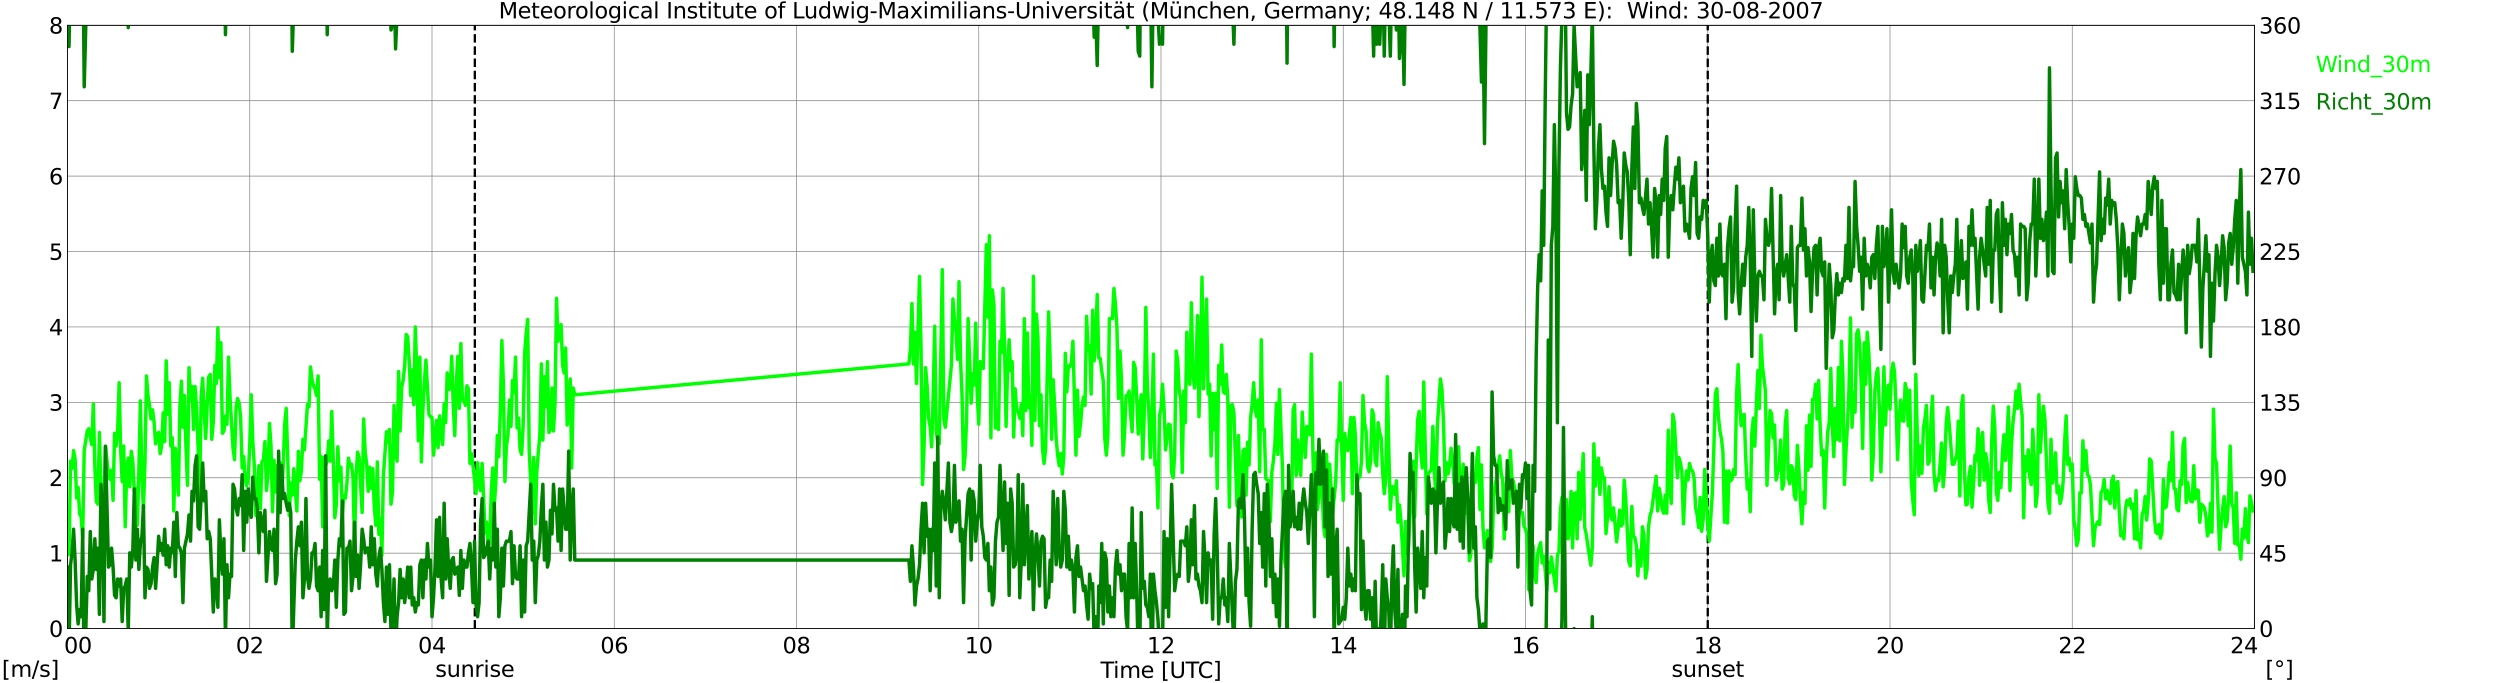 <?xml version="1.0" encoding="utf-8" standalone="no"?>
<!DOCTYPE svg PUBLIC "-//W3C//DTD SVG 1.1//EN"
  "http://www.w3.org/Graphics/SVG/1.1/DTD/svg11.dtd">
<svg xmlns:xlink="http://www.w3.org/1999/xlink" width="1085.4pt" height="296.64pt" viewBox="0 0 1085.4 296.64" xmlns="http://www.w3.org/2000/svg" version="1.1">
 <defs>
  <style type="text/css">*{stroke-linejoin: round; stroke-linecap: butt}</style>
 </defs>
 <g id="figure_1">
  <g id="patch_1">
   <path d="M 0 296.64 
L 1085.4 296.64 
L 1085.4 0 
L 0 0 
z
" style="fill: #ffffff"/>
  </g>
  <g id="axes_1">
   <g id="patch_2">
    <path d="M 29.306 272.909 
L 978.814 272.909 
L 978.814 10.976 
L 29.306 10.976 
z
" style="fill: #ffffff"/>
   </g>
   <g id="patch_3">
    <path d="M 978.814 272.909 
L 978.814 272.909 
L 978.814 10.976 
L 978.814 10.976 
z
" clip-path="url(#pc03e8fb83c)" style="fill: #d3d3d3; opacity: 0.25; stroke: #d3d3d3; stroke-linejoin: miter"/>
   </g>
   <g id="matplotlib.axis_1">
    <g id="xtick_1">
     <g id="line2d_1">
      <path d="M 29.306 272.909 
L 29.306 10.976 
" clip-path="url(#pc03e8fb83c)" style="fill: none; stroke: #808080; stroke-width: 0.3; stroke-linecap: square"/>
     </g>
     <g id="line2d_2"/>
     <g id="text_1">
      <!--    00 -->
      <g transform="translate(18.733 283.627) scale(0.095 -0.095)">
       <defs>
        <path id="DejaVuSans-20" transform="scale(0.016)"/>
        <path id="DejaVuSans-30" d="M 2034 4250 
Q 1547 4250 1301 3770 
Q 1056 3291 1056 2328 
Q 1056 1369 1301 889 
Q 1547 409 2034 409 
Q 2525 409 2770 889 
Q 3016 1369 3016 2328 
Q 3016 3291 2770 3770 
Q 2525 4250 2034 4250 
z
M 2034 4750 
Q 2819 4750 3233 4129 
Q 3647 3509 3647 2328 
Q 3647 1150 3233 529 
Q 2819 -91 2034 -91 
Q 1250 -91 836 529 
Q 422 1150 422 2328 
Q 422 3509 836 4129 
Q 1250 4750 2034 4750 
z
" transform="scale(0.016)"/>
       </defs>
       <use xlink:href="#DejaVuSans-20"/>
       <use xlink:href="#DejaVuSans-20" transform="translate(31.787 0)"/>
       <use xlink:href="#DejaVuSans-20" transform="translate(63.574 0)"/>
       <use xlink:href="#DejaVuSans-30" transform="translate(95.361 0)"/>
       <use xlink:href="#DejaVuSans-30" transform="translate(158.984 0)"/>
      </g>
     </g>
    </g>
    <g id="xtick_2">
     <g id="line2d_3">
      <path d="M 108.431 272.909 
L 108.431 10.976 
" clip-path="url(#pc03e8fb83c)" style="fill: none; stroke: #808080; stroke-width: 0.3; stroke-linecap: square"/>
     </g>
     <g id="line2d_4"/>
     <g id="text_2">
      <!-- 02 -->
      <g transform="translate(102.387 283.627) scale(0.095 -0.095)">
       <defs>
        <path id="DejaVuSans-32" d="M 1228 531 
L 3431 531 
L 3431 0 
L 469 0 
L 469 531 
Q 828 903 1448 1529 
Q 2069 2156 2228 2338 
Q 2531 2678 2651 2914 
Q 2772 3150 2772 3378 
Q 2772 3750 2511 3984 
Q 2250 4219 1831 4219 
Q 1534 4219 1204 4116 
Q 875 4013 500 3803 
L 500 4441 
Q 881 4594 1212 4672 
Q 1544 4750 1819 4750 
Q 2544 4750 2975 4387 
Q 3406 4025 3406 3419 
Q 3406 3131 3298 2873 
Q 3191 2616 2906 2266 
Q 2828 2175 2409 1742 
Q 1991 1309 1228 531 
z
" transform="scale(0.016)"/>
       </defs>
       <use xlink:href="#DejaVuSans-30"/>
       <use xlink:href="#DejaVuSans-32" transform="translate(63.623 0)"/>
      </g>
     </g>
    </g>
    <g id="xtick_3">
     <g id="line2d_5">
      <path d="M 187.557 272.909 
L 187.557 10.976 
" clip-path="url(#pc03e8fb83c)" style="fill: none; stroke: #808080; stroke-width: 0.3; stroke-linecap: square"/>
     </g>
     <g id="line2d_6"/>
     <g id="text_3">
      <!-- 04 -->
      <g transform="translate(181.513 283.627) scale(0.095 -0.095)">
       <defs>
        <path id="DejaVuSans-34" d="M 2419 4116 
L 825 1625 
L 2419 1625 
L 2419 4116 
z
M 2253 4666 
L 3047 4666 
L 3047 1625 
L 3713 1625 
L 3713 1100 
L 3047 1100 
L 3047 0 
L 2419 0 
L 2419 1100 
L 313 1100 
L 313 1709 
L 2253 4666 
z
" transform="scale(0.016)"/>
       </defs>
       <use xlink:href="#DejaVuSans-30"/>
       <use xlink:href="#DejaVuSans-34" transform="translate(63.623 0)"/>
      </g>
     </g>
    </g>
    <g id="xtick_4">
     <g id="line2d_7">
      <path d="M 266.683 272.909 
L 266.683 10.976 
" clip-path="url(#pc03e8fb83c)" style="fill: none; stroke: #808080; stroke-width: 0.3; stroke-linecap: square"/>
     </g>
     <g id="line2d_8"/>
     <g id="text_4">
      <!-- 06 -->
      <g transform="translate(260.638 283.627) scale(0.095 -0.095)">
       <defs>
        <path id="DejaVuSans-36" d="M 2113 2584 
Q 1688 2584 1439 2293 
Q 1191 2003 1191 1497 
Q 1191 994 1439 701 
Q 1688 409 2113 409 
Q 2538 409 2786 701 
Q 3034 994 3034 1497 
Q 3034 2003 2786 2293 
Q 2538 2584 2113 2584 
z
M 3366 4563 
L 3366 3988 
Q 3128 4100 2886 4159 
Q 2644 4219 2406 4219 
Q 1781 4219 1451 3797 
Q 1122 3375 1075 2522 
Q 1259 2794 1537 2939 
Q 1816 3084 2150 3084 
Q 2853 3084 3261 2657 
Q 3669 2231 3669 1497 
Q 3669 778 3244 343 
Q 2819 -91 2113 -91 
Q 1303 -91 875 529 
Q 447 1150 447 2328 
Q 447 3434 972 4092 
Q 1497 4750 2381 4750 
Q 2619 4750 2861 4703 
Q 3103 4656 3366 4563 
z
" transform="scale(0.016)"/>
       </defs>
       <use xlink:href="#DejaVuSans-30"/>
       <use xlink:href="#DejaVuSans-36" transform="translate(63.623 0)"/>
      </g>
     </g>
    </g>
    <g id="xtick_5">
     <g id="line2d_9">
      <path d="M 345.808 272.909 
L 345.808 10.976 
" clip-path="url(#pc03e8fb83c)" style="fill: none; stroke: #808080; stroke-width: 0.3; stroke-linecap: square"/>
     </g>
     <g id="line2d_10"/>
     <g id="text_5">
      <!-- 08 -->
      <g transform="translate(339.764 283.627) scale(0.095 -0.095)">
       <defs>
        <path id="DejaVuSans-38" d="M 2034 2216 
Q 1584 2216 1326 1975 
Q 1069 1734 1069 1313 
Q 1069 891 1326 650 
Q 1584 409 2034 409 
Q 2484 409 2743 651 
Q 3003 894 3003 1313 
Q 3003 1734 2745 1975 
Q 2488 2216 2034 2216 
z
M 1403 2484 
Q 997 2584 770 2862 
Q 544 3141 544 3541 
Q 544 4100 942 4425 
Q 1341 4750 2034 4750 
Q 2731 4750 3128 4425 
Q 3525 4100 3525 3541 
Q 3525 3141 3298 2862 
Q 3072 2584 2669 2484 
Q 3125 2378 3379 2068 
Q 3634 1759 3634 1313 
Q 3634 634 3220 271 
Q 2806 -91 2034 -91 
Q 1263 -91 848 271 
Q 434 634 434 1313 
Q 434 1759 690 2068 
Q 947 2378 1403 2484 
z
M 1172 3481 
Q 1172 3119 1398 2916 
Q 1625 2713 2034 2713 
Q 2441 2713 2670 2916 
Q 2900 3119 2900 3481 
Q 2900 3844 2670 4047 
Q 2441 4250 2034 4250 
Q 1625 4250 1398 4047 
Q 1172 3844 1172 3481 
z
" transform="scale(0.016)"/>
       </defs>
       <use xlink:href="#DejaVuSans-30"/>
       <use xlink:href="#DejaVuSans-38" transform="translate(63.623 0)"/>
      </g>
     </g>
    </g>
    <g id="xtick_6">
     <g id="line2d_11">
      <path d="M 424.934 272.909 
L 424.934 10.976 
" clip-path="url(#pc03e8fb83c)" style="fill: none; stroke: #808080; stroke-width: 0.3; stroke-linecap: square"/>
     </g>
     <g id="line2d_12"/>
     <g id="text_6">
      <!-- 10 -->
      <g transform="translate(418.89 283.627) scale(0.095 -0.095)">
       <defs>
        <path id="DejaVuSans-31" d="M 794 531 
L 1825 531 
L 1825 4091 
L 703 3866 
L 703 4441 
L 1819 4666 
L 2450 4666 
L 2450 531 
L 3481 531 
L 3481 0 
L 794 0 
L 794 531 
z
" transform="scale(0.016)"/>
       </defs>
       <use xlink:href="#DejaVuSans-31"/>
       <use xlink:href="#DejaVuSans-30" transform="translate(63.623 0)"/>
      </g>
     </g>
    </g>
    <g id="xtick_7">
     <g id="line2d_13">
      <path d="M 504.06 272.909 
L 504.06 10.976 
" clip-path="url(#pc03e8fb83c)" style="fill: none; stroke: #808080; stroke-width: 0.3; stroke-linecap: square"/>
     </g>
     <g id="line2d_14"/>
     <g id="text_7">
      <!-- 12 -->
      <g transform="translate(498.015 283.627) scale(0.095 -0.095)">
       <use xlink:href="#DejaVuSans-31"/>
       <use xlink:href="#DejaVuSans-32" transform="translate(63.623 0)"/>
      </g>
     </g>
    </g>
    <g id="xtick_8">
     <g id="line2d_15">
      <path d="M 583.185 272.909 
L 583.185 10.976 
" clip-path="url(#pc03e8fb83c)" style="fill: none; stroke: #808080; stroke-width: 0.3; stroke-linecap: square"/>
     </g>
     <g id="line2d_16"/>
     <g id="text_8">
      <!-- 14 -->
      <g transform="translate(577.141 283.627) scale(0.095 -0.095)">
       <use xlink:href="#DejaVuSans-31"/>
       <use xlink:href="#DejaVuSans-34" transform="translate(63.623 0)"/>
      </g>
     </g>
    </g>
    <g id="xtick_9">
     <g id="line2d_17">
      <path d="M 662.311 272.909 
L 662.311 10.976 
" clip-path="url(#pc03e8fb83c)" style="fill: none; stroke: #808080; stroke-width: 0.3; stroke-linecap: square"/>
     </g>
     <g id="line2d_18"/>
     <g id="text_9">
      <!-- 16 -->
      <g transform="translate(656.267 283.627) scale(0.095 -0.095)">
       <use xlink:href="#DejaVuSans-31"/>
       <use xlink:href="#DejaVuSans-36" transform="translate(63.623 0)"/>
      </g>
     </g>
    </g>
    <g id="xtick_10">
     <g id="line2d_19">
      <path d="M 741.437 272.909 
L 741.437 10.976 
" clip-path="url(#pc03e8fb83c)" style="fill: none; stroke: #808080; stroke-width: 0.3; stroke-linecap: square"/>
     </g>
     <g id="line2d_20"/>
     <g id="text_10">
      <!-- 18 -->
      <g transform="translate(735.392 283.627) scale(0.095 -0.095)">
       <use xlink:href="#DejaVuSans-31"/>
       <use xlink:href="#DejaVuSans-38" transform="translate(63.623 0)"/>
      </g>
     </g>
    </g>
    <g id="xtick_11">
     <g id="line2d_21">
      <path d="M 820.562 272.909 
L 820.562 10.976 
" clip-path="url(#pc03e8fb83c)" style="fill: none; stroke: #808080; stroke-width: 0.3; stroke-linecap: square"/>
     </g>
     <g id="line2d_22"/>
     <g id="text_11">
      <!-- 20 -->
      <g transform="translate(814.518 283.627) scale(0.095 -0.095)">
       <use xlink:href="#DejaVuSans-32"/>
       <use xlink:href="#DejaVuSans-30" transform="translate(63.623 0)"/>
      </g>
     </g>
    </g>
    <g id="xtick_12">
     <g id="line2d_23">
      <path d="M 899.688 272.909 
L 899.688 10.976 
" clip-path="url(#pc03e8fb83c)" style="fill: none; stroke: #808080; stroke-width: 0.3; stroke-linecap: square"/>
     </g>
     <g id="line2d_24"/>
     <g id="text_12">
      <!-- 22 -->
      <g transform="translate(893.644 283.627) scale(0.095 -0.095)">
       <use xlink:href="#DejaVuSans-32"/>
       <use xlink:href="#DejaVuSans-32" transform="translate(63.623 0)"/>
      </g>
     </g>
    </g>
    <g id="xtick_13">
     <g id="line2d_25">
      <path d="M 978.814 272.909 
L 978.814 10.976 
" clip-path="url(#pc03e8fb83c)" style="fill: none; stroke: #808080; stroke-width: 0.3; stroke-linecap: square"/>
     </g>
     <g id="line2d_26"/>
     <g id="text_13">
      <!-- 24    -->
      <g transform="translate(968.241 283.627) scale(0.095 -0.095)">
       <use xlink:href="#DejaVuSans-32"/>
       <use xlink:href="#DejaVuSans-34" transform="translate(63.623 0)"/>
       <use xlink:href="#DejaVuSans-20" transform="translate(127.246 0)"/>
       <use xlink:href="#DejaVuSans-20" transform="translate(159.033 0)"/>
       <use xlink:href="#DejaVuSans-20" transform="translate(190.82 0)"/>
      </g>
     </g>
    </g>
    <g id="text_14">
     <!-- Time [UTC] -->
     <g transform="translate(477.806 294.322) scale(0.095 -0.095)">
      <defs>
       <path id="DejaVuSans-54" d="M -19 4666 
L 3928 4666 
L 3928 4134 
L 2272 4134 
L 2272 0 
L 1638 0 
L 1638 4134 
L -19 4134 
L -19 4666 
z
" transform="scale(0.016)"/>
       <path id="DejaVuSans-69" d="M 603 3500 
L 1178 3500 
L 1178 0 
L 603 0 
L 603 3500 
z
M 603 4863 
L 1178 4863 
L 1178 4134 
L 603 4134 
L 603 4863 
z
" transform="scale(0.016)"/>
       <path id="DejaVuSans-6d" d="M 3328 2828 
Q 3544 3216 3844 3400 
Q 4144 3584 4550 3584 
Q 5097 3584 5394 3201 
Q 5691 2819 5691 2113 
L 5691 0 
L 5113 0 
L 5113 2094 
Q 5113 2597 4934 2840 
Q 4756 3084 4391 3084 
Q 3944 3084 3684 2787 
Q 3425 2491 3425 1978 
L 3425 0 
L 2847 0 
L 2847 2094 
Q 2847 2600 2669 2842 
Q 2491 3084 2119 3084 
Q 1678 3084 1418 2786 
Q 1159 2488 1159 1978 
L 1159 0 
L 581 0 
L 581 3500 
L 1159 3500 
L 1159 2956 
Q 1356 3278 1631 3431 
Q 1906 3584 2284 3584 
Q 2666 3584 2933 3390 
Q 3200 3197 3328 2828 
z
" transform="scale(0.016)"/>
       <path id="DejaVuSans-65" d="M 3597 1894 
L 3597 1613 
L 953 1613 
Q 991 1019 1311 708 
Q 1631 397 2203 397 
Q 2534 397 2845 478 
Q 3156 559 3463 722 
L 3463 178 
Q 3153 47 2828 -22 
Q 2503 -91 2169 -91 
Q 1331 -91 842 396 
Q 353 884 353 1716 
Q 353 2575 817 3079 
Q 1281 3584 2069 3584 
Q 2775 3584 3186 3129 
Q 3597 2675 3597 1894 
z
M 3022 2063 
Q 3016 2534 2758 2815 
Q 2500 3097 2075 3097 
Q 1594 3097 1305 2825 
Q 1016 2553 972 2059 
L 3022 2063 
z
" transform="scale(0.016)"/>
       <path id="DejaVuSans-5b" d="M 550 4863 
L 1875 4863 
L 1875 4416 
L 1125 4416 
L 1125 -397 
L 1875 -397 
L 1875 -844 
L 550 -844 
L 550 4863 
z
" transform="scale(0.016)"/>
       <path id="DejaVuSans-55" d="M 556 4666 
L 1191 4666 
L 1191 1831 
Q 1191 1081 1462 751 
Q 1734 422 2344 422 
Q 2950 422 3222 751 
Q 3494 1081 3494 1831 
L 3494 4666 
L 4128 4666 
L 4128 1753 
Q 4128 841 3676 375 
Q 3225 -91 2344 -91 
Q 1459 -91 1007 375 
Q 556 841 556 1753 
L 556 4666 
z
" transform="scale(0.016)"/>
       <path id="DejaVuSans-43" d="M 4122 4306 
L 4122 3641 
Q 3803 3938 3442 4084 
Q 3081 4231 2675 4231 
Q 1875 4231 1450 3742 
Q 1025 3253 1025 2328 
Q 1025 1406 1450 917 
Q 1875 428 2675 428 
Q 3081 428 3442 575 
Q 3803 722 4122 1019 
L 4122 359 
Q 3791 134 3420 21 
Q 3050 -91 2638 -91 
Q 1578 -91 968 557 
Q 359 1206 359 2328 
Q 359 3453 968 4101 
Q 1578 4750 2638 4750 
Q 3056 4750 3426 4639 
Q 3797 4528 4122 4306 
z
" transform="scale(0.016)"/>
       <path id="DejaVuSans-5d" d="M 1947 4863 
L 1947 -844 
L 622 -844 
L 622 -397 
L 1369 -397 
L 1369 4416 
L 622 4416 
L 622 4863 
L 1947 4863 
z
" transform="scale(0.016)"/>
      </defs>
      <use xlink:href="#DejaVuSans-54"/>
      <use xlink:href="#DejaVuSans-69" transform="translate(57.959 0)"/>
      <use xlink:href="#DejaVuSans-6d" transform="translate(85.742 0)"/>
      <use xlink:href="#DejaVuSans-65" transform="translate(183.154 0)"/>
      <use xlink:href="#DejaVuSans-20" transform="translate(244.678 0)"/>
      <use xlink:href="#DejaVuSans-5b" transform="translate(276.465 0)"/>
      <use xlink:href="#DejaVuSans-55" transform="translate(315.479 0)"/>
      <use xlink:href="#DejaVuSans-54" transform="translate(388.672 0)"/>
      <use xlink:href="#DejaVuSans-43" transform="translate(443.881 0)"/>
      <use xlink:href="#DejaVuSans-5d" transform="translate(513.705 0)"/>
     </g>
    </g>
   </g>
   <g id="matplotlib.axis_2">
    <g id="ytick_1">
     <g id="line2d_27">
      <path d="M 29.306 272.909 
L 978.814 272.909 
" clip-path="url(#pc03e8fb83c)" style="fill: none; stroke: #808080; stroke-width: 0.3; stroke-linecap: square"/>
     </g>
     <g id="line2d_28"/>
     <g id="text_15">
      <!-- 0 -->
      <g transform="translate(21.261 276.518) scale(0.095 -0.095)">
       <use xlink:href="#DejaVuSans-30"/>
      </g>
     </g>
    </g>
    <g id="ytick_2">
     <g id="line2d_29">
      <path d="M 29.306 240.167 
L 978.814 240.167 
" clip-path="url(#pc03e8fb83c)" style="fill: none; stroke: #808080; stroke-width: 0.3; stroke-linecap: square"/>
     </g>
     <g id="line2d_30"/>
     <g id="text_16">
      <!-- 1 -->
      <g transform="translate(21.261 243.776) scale(0.095 -0.095)">
       <use xlink:href="#DejaVuSans-31"/>
      </g>
     </g>
    </g>
    <g id="ytick_3">
     <g id="line2d_31">
      <path d="M 29.306 207.426 
L 978.814 207.426 
" clip-path="url(#pc03e8fb83c)" style="fill: none; stroke: #808080; stroke-width: 0.3; stroke-linecap: square"/>
     </g>
     <g id="line2d_32"/>
     <g id="text_17">
      <!-- 2 -->
      <g transform="translate(21.261 211.035) scale(0.095 -0.095)">
       <use xlink:href="#DejaVuSans-32"/>
      </g>
     </g>
    </g>
    <g id="ytick_4">
     <g id="line2d_33">
      <path d="M 29.306 174.684 
L 978.814 174.684 
" clip-path="url(#pc03e8fb83c)" style="fill: none; stroke: #808080; stroke-width: 0.3; stroke-linecap: square"/>
     </g>
     <g id="line2d_34"/>
     <g id="text_18">
      <!-- 3 -->
      <g transform="translate(21.261 178.293) scale(0.095 -0.095)">
       <defs>
        <path id="DejaVuSans-33" d="M 2597 2516 
Q 3050 2419 3304 2112 
Q 3559 1806 3559 1356 
Q 3559 666 3084 287 
Q 2609 -91 1734 -91 
Q 1441 -91 1130 -33 
Q 819 25 488 141 
L 488 750 
Q 750 597 1062 519 
Q 1375 441 1716 441 
Q 2309 441 2620 675 
Q 2931 909 2931 1356 
Q 2931 1769 2642 2001 
Q 2353 2234 1838 2234 
L 1294 2234 
L 1294 2753 
L 1863 2753 
Q 2328 2753 2575 2939 
Q 2822 3125 2822 3475 
Q 2822 3834 2567 4026 
Q 2313 4219 1838 4219 
Q 1578 4219 1281 4162 
Q 984 4106 628 3988 
L 628 4550 
Q 988 4650 1302 4700 
Q 1616 4750 1894 4750 
Q 2613 4750 3031 4423 
Q 3450 4097 3450 3541 
Q 3450 3153 3228 2886 
Q 3006 2619 2597 2516 
z
" transform="scale(0.016)"/>
       </defs>
       <use xlink:href="#DejaVuSans-33"/>
      </g>
     </g>
    </g>
    <g id="ytick_5">
     <g id="line2d_35">
      <path d="M 29.306 141.942 
L 978.814 141.942 
" clip-path="url(#pc03e8fb83c)" style="fill: none; stroke: #808080; stroke-width: 0.3; stroke-linecap: square"/>
     </g>
     <g id="line2d_36"/>
     <g id="text_19">
      <!-- 4 -->
      <g transform="translate(21.261 145.551) scale(0.095 -0.095)">
       <use xlink:href="#DejaVuSans-34"/>
      </g>
     </g>
    </g>
    <g id="ytick_6">
     <g id="line2d_37">
      <path d="M 29.306 109.201 
L 978.814 109.201 
" clip-path="url(#pc03e8fb83c)" style="fill: none; stroke: #808080; stroke-width: 0.3; stroke-linecap: square"/>
     </g>
     <g id="line2d_38"/>
     <g id="text_20">
      <!-- 5 -->
      <g transform="translate(21.261 112.81) scale(0.095 -0.095)">
       <defs>
        <path id="DejaVuSans-35" d="M 691 4666 
L 3169 4666 
L 3169 4134 
L 1269 4134 
L 1269 2991 
Q 1406 3038 1543 3061 
Q 1681 3084 1819 3084 
Q 2600 3084 3056 2656 
Q 3513 2228 3513 1497 
Q 3513 744 3044 326 
Q 2575 -91 1722 -91 
Q 1428 -91 1123 -41 
Q 819 9 494 109 
L 494 744 
Q 775 591 1075 516 
Q 1375 441 1709 441 
Q 2250 441 2565 725 
Q 2881 1009 2881 1497 
Q 2881 1984 2565 2268 
Q 2250 2553 1709 2553 
Q 1456 2553 1204 2497 
Q 953 2441 691 2322 
L 691 4666 
z
" transform="scale(0.016)"/>
       </defs>
       <use xlink:href="#DejaVuSans-35"/>
      </g>
     </g>
    </g>
    <g id="ytick_7">
     <g id="line2d_39">
      <path d="M 29.306 76.459 
L 978.814 76.459 
" clip-path="url(#pc03e8fb83c)" style="fill: none; stroke: #808080; stroke-width: 0.3; stroke-linecap: square"/>
     </g>
     <g id="line2d_40"/>
     <g id="text_21">
      <!-- 6 -->
      <g transform="translate(21.261 80.068) scale(0.095 -0.095)">
       <use xlink:href="#DejaVuSans-36"/>
      </g>
     </g>
    </g>
    <g id="ytick_8">
     <g id="line2d_41">
      <path d="M 29.306 43.717 
L 978.814 43.717 
" clip-path="url(#pc03e8fb83c)" style="fill: none; stroke: #808080; stroke-width: 0.3; stroke-linecap: square"/>
     </g>
     <g id="line2d_42"/>
     <g id="text_22">
      <!-- 7 -->
      <g transform="translate(21.261 47.327) scale(0.095 -0.095)">
       <defs>
        <path id="DejaVuSans-37" d="M 525 4666 
L 3525 4666 
L 3525 4397 
L 1831 0 
L 1172 0 
L 2766 4134 
L 525 4134 
L 525 4666 
z
" transform="scale(0.016)"/>
       </defs>
       <use xlink:href="#DejaVuSans-37"/>
      </g>
     </g>
    </g>
    <g id="ytick_9">
     <g id="line2d_43">
      <path d="M 29.306 10.976 
L 978.814 10.976 
" clip-path="url(#pc03e8fb83c)" style="fill: none; stroke: #808080; stroke-width: 0.3; stroke-linecap: square"/>
     </g>
     <g id="line2d_44"/>
     <g id="text_23">
      <!-- 8 -->
      <g transform="translate(21.261 14.585) scale(0.095 -0.095)">
       <use xlink:href="#DejaVuSans-38"/>
      </g>
     </g>
    </g>
   </g>
   <g id="line2d_45">
    <path d="M 206.152 272.909 
L 206.152 10.976 
" clip-path="url(#pc03e8fb83c)" style="fill: none; stroke-dasharray: 3.7,1.6; stroke-dashoffset: 0; stroke: #000000"/>
   </g>
   <g id="line2d_46">
    <path d="M 741.437 272.909 
L 741.437 10.976 
" clip-path="url(#pc03e8fb83c)" style="fill: none; stroke-dasharray: 3.7,1.6; stroke-dashoffset: 0; stroke: #000000"/>
   </g>
   <g id="line2d_47">
    <path d="M 29.306 236.238 
L 29.965 240.822 
L 30.625 200.222 
L 31.284 203.497 
L 31.943 195.639 
L 32.603 199.24 
L 33.262 216.266 
L 33.921 211.682 
L 34.581 223.142 
L 35.24 224.451 
L 35.9 233.291 
L 36.559 195.639 
L 37.878 187.126 
L 38.537 186.143 
L 39.197 190.072 
L 39.856 193.019 
L 40.515 175.339 
L 41.175 202.514 
L 41.834 217.903 
L 42.493 218.885 
L 43.153 187.781 
L 43.812 212.009 
L 44.472 216.921 
L 45.131 216.593 
L 45.79 193.674 
L 47.109 206.116 
L 47.768 208.08 
L 48.428 204.151 
L 49.087 217.248 
L 49.747 188.108 
L 50.406 193.674 
L 51.065 187.781 
L 51.725 166.171 
L 52.384 195.311 
L 53.043 209.063 
L 53.703 193.674 
L 54.362 228.708 
L 55.022 203.497 
L 55.681 198.913 
L 56.34 211.355 
L 57 195.966 
L 57.659 200.55 
L 58.319 213.319 
L 58.978 212.009 
L 59.637 228.053 
L 60.297 203.824 
L 60.956 174.029 
L 61.615 207.098 
L 62.275 220.85 
L 62.934 200.877 
L 63.594 163.224 
L 64.253 171.737 
L 64.912 175.994 
L 65.572 181.887 
L 66.231 177.958 
L 66.89 183.197 
L 67.55 192.692 
L 68.209 188.435 
L 68.869 187.781 
L 69.528 196.948 
L 70.187 193.674 
L 70.847 179.268 
L 71.506 191.71 
L 72.166 156.676 
L 72.825 179.923 
L 73.484 166.171 
L 74.144 193.674 
L 74.803 190.072 
L 75.462 221.832 
L 76.122 194.656 
L 77.441 214.956 
L 78.1 176.648 
L 78.759 165.516 
L 79.419 185.489 
L 80.078 171.737 
L 80.737 194.001 
L 81.397 210.7 
L 82.056 159.623 
L 82.716 173.702 
L 83.375 167.808 
L 84.034 186.471 
L 84.694 167.808 
L 85.353 177.631 
L 86.013 194.329 
L 86.672 217.248 
L 87.331 172.065 
L 87.991 164.207 
L 88.65 178.94 
L 89.309 190.4 
L 89.969 175.011 
L 90.628 163.552 
L 91.288 162.569 
L 91.947 190.727 
L 92.606 183.197 
L 93.266 158.64 
L 93.925 166.498 
L 94.584 142.27 
L 95.244 163.879 
L 95.903 148.818 
L 96.563 188.108 
L 97.222 187.126 
L 97.881 180.577 
L 98.541 184.179 
L 99.2 155.039 
L 99.86 172.392 
L 101.178 194.656 
L 101.838 199.568 
L 102.497 176.648 
L 103.156 173.047 
L 103.816 175.011 
L 104.475 181.232 
L 105.135 203.169 
L 105.794 198.258 
L 106.453 208.408 
L 107.113 211.027 
L 107.772 207.426 
L 108.431 193.019 
L 109.091 171.41 
L 109.75 191.382 
L 110.41 202.187 
L 111.069 223.796 
L 111.728 215.284 
L 112.388 202.187 
L 113.047 220.85 
L 113.707 200.55 
L 114.366 199.568 
L 115.025 191.71 
L 115.685 212.992 
L 116.344 205.788 
L 117.003 183.852 
L 117.663 193.674 
L 118.322 222.159 
L 118.982 199.895 
L 119.641 213.646 
L 120.3 202.187 
L 120.96 204.151 
L 121.619 200.877 
L 122.278 215.611 
L 122.938 202.842 
L 123.597 184.179 
L 124.257 177.303 
L 124.916 198.585 
L 125.575 223.796 
L 126.235 209.717 
L 126.894 214.956 
L 127.553 203.497 
L 128.872 221.832 
L 129.532 195.966 
L 130.191 208.735 
L 130.85 204.479 
L 131.51 190.727 
L 132.169 195.311 
L 133.488 175.666 
L 134.147 176.648 
L 134.807 159.295 
L 135.466 164.861 
L 136.125 167.481 
L 136.785 168.79 
L 137.444 171.737 
L 138.104 163.224 
L 138.763 208.08 
L 139.422 198.258 
L 140.082 228.708 
L 140.741 198.585 
L 141.4 201.859 
L 142.06 200.222 
L 142.719 191.382 
L 143.379 200.222 
L 144.038 178.613 
L 144.697 199.568 
L 145.357 224.779 
L 146.016 219.213 
L 146.676 194.001 
L 147.335 208.735 
L 147.994 202.842 
L 148.654 222.814 
L 149.313 215.284 
L 149.972 216.266 
L 150.632 209.717 
L 151.291 198.913 
L 151.951 202.514 
L 152.61 201.532 
L 153.269 207.426 
L 153.929 236.566 
L 154.588 206.443 
L 155.247 196.293 
L 155.907 198.585 
L 157.226 222.487 
L 157.885 181.887 
L 158.544 196.293 
L 159.204 201.532 
L 159.863 213.319 
L 160.523 202.842 
L 161.182 212.009 
L 161.841 203.497 
L 162.501 220.195 
L 163.16 228.053 
L 163.819 200.55 
L 164.479 231.982 
L 165.138 225.106 
L 165.798 241.149 
L 166.457 206.443 
L 167.776 187.453 
L 168.435 192.037 
L 169.094 186.471 
L 169.754 218.885 
L 170.413 213.646 
L 171.073 175.994 
L 171.732 194.984 
L 172.391 200.222 
L 173.051 161.26 
L 173.71 187.126 
L 174.37 168.136 
L 175.029 165.189 
L 175.688 158.968 
L 176.348 145.216 
L 177.007 146.199 
L 177.666 157.003 
L 178.326 171.737 
L 178.985 160.605 
L 179.645 175.666 
L 180.304 141.942 
L 180.963 161.587 
L 181.623 191.382 
L 182.282 155.039 
L 182.941 200.55 
L 183.601 177.958 
L 184.26 165.844 
L 184.92 156.349 
L 186.238 179.923 
L 186.898 180.905 
L 187.557 181.232 
L 188.217 197.603 
L 189.535 182.542 
L 190.195 194.329 
L 190.854 180.577 
L 191.513 188.763 
L 192.173 193.019 
L 192.832 175.339 
L 193.492 183.524 
L 194.151 161.915 
L 194.81 169.118 
L 195.47 168.79 
L 196.129 154.711 
L 196.788 176.321 
L 197.448 189.09 
L 198.107 166.171 
L 198.767 154.711 
L 199.426 177.303 
L 200.085 149.145 
L 200.745 173.702 
L 201.404 173.702 
L 202.063 175.994 
L 202.723 167.481 
L 203.382 168.79 
L 204.042 201.205 
L 204.701 196.948 
L 205.36 202.187 
L 206.679 214.301 
L 207.339 200.877 
L 207.998 210.045 
L 208.657 212.992 
L 209.317 201.205 
L 210.635 231.327 
L 211.295 226.743 
L 211.954 237.22 
L 212.614 236.238 
L 213.273 213.974 
L 213.932 203.169 
L 214.592 219.54 
L 215.251 210.045 
L 215.91 189.09 
L 216.57 198.258 
L 217.229 177.958 
L 217.889 147.836 
L 218.548 166.498 
L 219.207 209.063 
L 219.867 193.674 
L 220.526 189.09 
L 221.186 173.702 
L 221.845 185.161 
L 222.504 165.189 
L 223.164 170.427 
L 223.823 155.039 
L 224.482 185.816 
L 225.142 181.56 
L 225.801 195.311 
L 226.461 197.276 
L 227.12 185.161 
L 227.779 153.402 
L 228.439 144.889 
L 229.098 138.668 
L 229.757 195.639 
L 231.076 222.814 
L 231.736 198.585 
L 232.395 227.398 
L 233.054 205.134 
L 233.714 196.293 
L 234.373 189.418 
L 235.033 157.986 
L 235.692 191.055 
L 236.351 163.552 
L 237.011 176.648 
L 237.67 157.003 
L 238.329 187.781 
L 238.989 186.143 
L 239.648 168.463 
L 240.308 187.126 
L 240.967 175.011 
L 241.626 129.5 
L 242.286 148.163 
L 242.945 142.597 
L 243.604 140.96 
L 244.264 158.64 
L 244.923 161.915 
L 245.583 151.11 
L 246.242 184.506 
L 246.901 171.737 
L 247.561 164.534 
L 248.22 203.169 
L 248.88 168.463 
L 249.539 171.41 
L 394.603 157.986 
L 395.262 151.437 
L 395.921 131.792 
L 396.581 157.986 
L 397.24 144.234 
L 397.899 166.498 
L 399.218 120.005 
L 399.878 151.437 
L 400.537 210.372 
L 401.196 193.347 
L 401.856 159.623 
L 402.515 167.481 
L 403.175 181.56 
L 403.834 185.161 
L 404.493 194.001 
L 405.153 172.065 
L 405.812 141.615 
L 406.471 186.798 
L 407.131 192.364 
L 407.79 192.692 
L 409.109 117.059 
L 409.768 181.887 
L 410.428 185.489 
L 413.065 158.64 
L 413.725 129.828 
L 414.384 138.668 
L 415.043 143.579 
L 415.703 156.021 
L 416.362 122.297 
L 417.022 156.021 
L 417.681 171.737 
L 418.34 203.824 
L 419 197.93 
L 419.659 182.214 
L 420.318 138.341 
L 421.637 175.011 
L 422.297 162.242 
L 422.956 167.153 
L 423.615 140.305 
L 424.275 171.737 
L 424.934 184.179 
L 425.593 157.003 
L 426.253 157.658 
L 426.912 159.95 
L 428.231 106.254 
L 428.89 137.686 
L 429.55 102.325 
L 430.209 190.072 
L 430.869 125.899 
L 431.528 132.447 
L 432.187 185.816 
L 432.847 178.285 
L 433.506 186.471 
L 434.165 148.163 
L 434.825 153.074 
L 435.484 125.244 
L 436.144 150.782 
L 436.803 185.161 
L 437.462 159.623 
L 438.122 147.508 
L 438.781 160.932 
L 439.44 157.003 
L 440.1 189.745 
L 440.759 168.79 
L 441.419 178.285 
L 442.078 178.613 
L 442.737 181.56 
L 443.397 175.339 
L 444.056 189.09 
L 444.716 138.341 
L 445.375 178.285 
L 446.034 144.562 
L 446.694 176.976 
L 447.353 171.737 
L 448.012 193.347 
L 448.672 120.005 
L 449.331 182.542 
L 449.991 136.376 
L 450.65 146.853 
L 451.309 184.834 
L 451.969 171.41 
L 452.628 194.984 
L 453.287 201.205 
L 453.947 195.311 
L 455.266 135.394 
L 455.925 156.676 
L 456.584 190.727 
L 457.244 164.861 
L 457.903 175.994 
L 458.563 190.727 
L 459.222 197.93 
L 459.881 202.187 
L 460.541 196.948 
L 461.2 205.788 
L 461.859 198.258 
L 462.519 153.402 
L 463.178 170.1 
L 463.838 158.968 
L 464.497 159.295 
L 465.156 157.331 
L 465.816 148.163 
L 467.134 197.603 
L 467.794 169.445 
L 468.453 189.418 
L 469.113 184.179 
L 469.772 176.321 
L 470.431 172.392 
L 471.091 175.994 
L 471.75 137.358 
L 472.409 152.092 
L 473.069 150.128 
L 473.728 171.082 
L 474.388 134.739 
L 475.047 156.676 
L 475.706 146.853 
L 476.366 127.863 
L 477.025 155.366 
L 477.685 155.694 
L 478.344 161.26 
L 479.003 165.516 
L 479.663 190.4 
L 480.322 197.603 
L 480.981 189.09 
L 481.641 138.341 
L 482.96 138.341 
L 483.619 125.244 
L 484.278 132.12 
L 484.938 142.597 
L 485.597 173.047 
L 486.256 152.42 
L 486.916 165.189 
L 487.575 197.603 
L 488.235 188.108 
L 488.894 171.737 
L 489.553 171.737 
L 490.213 169.773 
L 490.872 180.25 
L 491.532 187.453 
L 492.191 157.331 
L 492.85 159.623 
L 493.51 172.719 
L 494.169 188.435 
L 494.828 176.648 
L 495.488 171.41 
L 496.147 199.24 
L 496.807 178.613 
L 497.466 133.429 
L 498.125 167.808 
L 498.785 178.94 
L 499.444 198.585 
L 500.103 181.56 
L 500.763 153.729 
L 501.422 201.859 
L 502.082 200.55 
L 502.741 220.522 
L 503.4 180.25 
L 504.06 177.631 
L 504.719 166.826 
L 505.379 177.303 
L 506.038 195.311 
L 506.697 190.4 
L 507.357 184.179 
L 508.016 184.506 
L 508.675 205.134 
L 509.335 207.426 
L 509.994 197.603 
L 510.654 152.42 
L 511.313 156.349 
L 511.972 169.773 
L 512.632 173.047 
L 513.291 205.134 
L 513.95 169.773 
L 514.61 183.524 
L 515.269 144.234 
L 515.929 163.879 
L 516.588 166.826 
L 517.247 131.465 
L 517.907 161.26 
L 518.566 168.463 
L 519.226 162.569 
L 519.885 137.031 
L 520.544 180.905 
L 521.204 154.711 
L 521.863 120.333 
L 522.522 168.79 
L 523.841 129.828 
L 524.501 171.082 
L 525.16 166.826 
L 525.819 197.93 
L 526.479 170.755 
L 527.138 186.471 
L 527.797 170.755 
L 528.457 212.009 
L 529.116 158.64 
L 529.776 166.826 
L 530.435 149.8 
L 531.094 170.1 
L 531.754 170.755 
L 532.413 162.569 
L 533.073 173.374 
L 533.732 220.195 
L 534.391 175.994 
L 535.051 175.666 
L 535.71 179.268 
L 537.029 219.54 
L 537.688 189.09 
L 538.348 212.337 
L 539.007 224.451 
L 539.666 195.639 
L 540.326 194.984 
L 540.985 214.956 
L 541.644 192.037 
L 542.304 201.859 
L 542.963 181.232 
L 543.623 175.666 
L 544.282 166.171 
L 544.941 177.631 
L 545.601 180.905 
L 546.26 173.702 
L 546.919 204.806 
L 547.579 147.508 
L 548.238 186.471 
L 548.898 186.471 
L 549.557 207.753 
L 550.216 208.408 
L 550.876 208.735 
L 551.535 226.416 
L 552.195 204.806 
L 552.854 200.222 
L 553.513 192.692 
L 554.173 175.011 
L 554.832 197.276 
L 555.491 169.118 
L 556.81 203.824 
L 557.47 241.477 
L 558.129 246.061 
L 558.788 246.388 
L 559.448 227.398 
L 560.107 222.487 
L 560.766 221.504 
L 561.426 177.958 
L 562.085 175.666 
L 562.745 206.443 
L 563.404 191.055 
L 564.063 201.859 
L 564.723 206.443 
L 565.382 178.94 
L 566.042 190.072 
L 566.701 198.585 
L 567.36 185.161 
L 568.02 185.489 
L 568.679 188.763 
L 569.338 153.729 
L 569.998 196.621 
L 570.657 218.23 
L 571.317 196.621 
L 571.976 221.177 
L 572.635 215.611 
L 573.295 196.948 
L 573.954 211.355 
L 574.613 228.38 
L 575.273 232.964 
L 575.932 197.276 
L 576.592 218.885 
L 577.251 201.532 
L 578.57 222.814 
L 579.889 209.717 
L 580.548 191.055 
L 581.207 191.382 
L 581.867 166.171 
L 582.526 194.656 
L 583.185 217.248 
L 583.845 188.108 
L 584.504 194.656 
L 585.164 195.639 
L 586.482 181.232 
L 587.142 214.301 
L 587.801 181.232 
L 588.46 189.09 
L 589.12 211.027 
L 589.779 207.098 
L 590.439 207.098 
L 591.098 200.222 
L 591.757 171.737 
L 592.417 183.524 
L 593.076 187.126 
L 593.736 202.514 
L 594.395 204.806 
L 595.054 200.222 
L 595.714 177.958 
L 596.373 180.25 
L 597.032 200.222 
L 597.692 202.187 
L 598.351 183.524 
L 599.011 187.781 
L 599.67 190.072 
L 600.329 205.461 
L 600.989 214.301 
L 601.648 208.08 
L 602.307 163.552 
L 602.967 195.311 
L 603.626 221.177 
L 604.286 211.355 
L 604.945 211.355 
L 605.604 214.629 
L 606.264 208.735 
L 606.923 226.743 
L 607.582 219.213 
L 608.242 226.088 
L 609.561 249.99 
L 610.22 226.416 
L 610.879 240.167 
L 611.539 237.22 
L 612.198 223.142 
L 612.858 220.85 
L 613.517 200.222 
L 614.176 224.451 
L 614.836 201.205 
L 615.495 182.214 
L 616.154 178.613 
L 616.814 195.639 
L 617.473 203.169 
L 618.133 165.844 
L 619.451 223.142 
L 620.111 205.461 
L 620.77 204.806 
L 621.429 203.824 
L 622.089 185.161 
L 622.748 205.461 
L 623.408 214.629 
L 624.067 184.506 
L 625.386 164.534 
L 626.045 169.118 
L 626.705 183.197 
L 627.364 208.735 
L 628.023 200.877 
L 628.683 205.788 
L 629.342 201.859 
L 630.001 194.656 
L 630.661 199.24 
L 631.32 210.045 
L 631.98 199.568 
L 632.639 197.603 
L 633.298 194.001 
L 633.958 216.266 
L 634.617 218.23 
L 635.276 201.532 
L 636.595 222.814 
L 637.255 216.593 
L 637.914 243.441 
L 638.573 240.822 
L 639.233 215.938 
L 639.892 206.116 
L 640.552 209.39 
L 641.211 198.585 
L 641.87 194.329 
L 642.53 221.177 
L 643.189 201.859 
L 643.848 229.035 
L 644.508 237.875 
L 645.167 234.928 
L 645.827 230.345 
L 646.486 239.512 
L 647.145 243.769 
L 647.805 238.203 
L 648.464 216.593 
L 649.123 210.045 
L 649.783 207.753 
L 650.442 202.187 
L 651.102 197.93 
L 651.761 205.461 
L 652.42 208.408 
L 653.08 233.946 
L 653.739 210.372 
L 654.399 217.575 
L 655.058 222.159 
L 655.717 195.639 
L 656.377 207.098 
L 657.036 209.063 
L 657.695 212.337 
L 658.355 218.885 
L 659.014 227.071 
L 659.674 219.867 
L 660.333 222.487 
L 660.992 222.487 
L 661.652 228.38 
L 662.311 229.69 
L 662.97 232.637 
L 663.63 255.883 
L 664.289 255.228 
L 664.949 243.769 
L 665.608 236.893 
L 666.267 250.317 
L 666.927 252.936 
L 667.586 240.822 
L 668.246 237.548 
L 668.905 235.583 
L 669.564 244.424 
L 670.224 241.477 
L 670.883 247.698 
L 671.542 256.211 
L 672.202 244.096 
L 672.861 248.68 
L 673.521 241.804 
L 674.839 251.627 
L 675.499 256.538 
L 676.158 240.822 
L 676.817 239.84 
L 677.477 221.177 
L 678.136 215.938 
L 678.796 219.213 
L 679.455 233.946 
L 680.114 216.921 
L 680.774 233.946 
L 681.433 230.017 
L 682.092 213.319 
L 682.752 237.875 
L 683.411 214.301 
L 684.071 213.974 
L 684.73 233.946 
L 685.389 205.134 
L 686.049 225.433 
L 687.368 196.948 
L 688.027 229.035 
L 688.686 231.982 
L 690.005 241.149 
L 690.664 245.406 
L 691.324 237.548 
L 691.983 192.692 
L 692.643 211.027 
L 693.302 201.532 
L 693.961 198.913 
L 694.621 214.629 
L 695.28 203.169 
L 695.939 207.426 
L 696.599 207.426 
L 697.258 231.654 
L 697.918 224.451 
L 698.577 211.355 
L 699.236 223.796 
L 699.896 225.761 
L 700.555 220.522 
L 701.874 235.256 
L 702.533 229.362 
L 703.193 221.504 
L 703.852 228.38 
L 704.511 227.398 
L 705.171 208.408 
L 705.83 216.266 
L 707.149 243.769 
L 707.808 245.733 
L 708.468 219.867 
L 709.127 232.637 
L 709.786 233.291 
L 710.446 236.893 
L 711.105 249.99 
L 711.765 239.185 
L 712.424 245.733 
L 713.083 228.708 
L 713.743 232.309 
L 714.402 250.972 
L 715.062 247.37 
L 715.721 228.708 
L 716.38 223.796 
L 717.04 221.832 
L 719.018 206.771 
L 719.677 221.832 
L 720.337 212.009 
L 720.996 215.611 
L 721.655 221.177 
L 722.315 222.814 
L 722.974 214.956 
L 723.633 222.814 
L 724.293 186.798 
L 724.952 211.027 
L 725.612 218.558 
L 726.271 179.923 
L 726.93 183.524 
L 728.249 207.426 
L 728.909 198.585 
L 729.568 200.877 
L 730.227 204.806 
L 730.887 227.398 
L 731.546 212.664 
L 732.205 204.479 
L 732.865 208.408 
L 733.524 201.205 
L 734.184 203.824 
L 734.843 204.479 
L 735.502 207.426 
L 736.162 220.522 
L 736.821 223.469 
L 737.48 229.035 
L 738.14 215.938 
L 738.799 230.672 
L 739.459 225.433 
L 740.118 203.824 
L 741.437 227.725 
L 742.096 234.928 
L 743.415 214.301 
L 744.074 194.984 
L 744.734 171.082 
L 745.393 168.79 
L 746.052 180.577 
L 746.712 187.126 
L 747.371 190.4 
L 748.031 196.293 
L 748.69 226.743 
L 749.349 204.479 
L 750.009 227.071 
L 750.668 204.479 
L 751.327 208.735 
L 751.987 208.08 
L 752.646 203.824 
L 753.306 206.116 
L 753.965 170.755 
L 754.624 158.313 
L 755.284 175.339 
L 755.943 184.834 
L 756.602 180.25 
L 757.262 179.923 
L 757.921 198.585 
L 758.581 212.337 
L 759.24 208.408 
L 759.899 222.159 
L 760.559 188.435 
L 761.218 181.56 
L 761.878 193.674 
L 762.537 175.666 
L 763.196 160.932 
L 763.856 177.303 
L 764.515 145.544 
L 765.174 158.968 
L 766.493 169.773 
L 767.153 210.7 
L 768.471 178.285 
L 769.131 179.595 
L 769.79 190.072 
L 770.449 184.506 
L 771.109 208.408 
L 771.768 205.134 
L 772.428 202.842 
L 773.087 191.055 
L 773.746 212.337 
L 774.406 210.372 
L 775.065 184.179 
L 775.725 178.285 
L 776.384 207.426 
L 777.043 210.045 
L 777.703 202.187 
L 778.362 203.497 
L 779.021 215.284 
L 779.681 216.921 
L 780.34 193.347 
L 781 203.169 
L 781.659 217.248 
L 782.318 227.398 
L 782.978 213.646 
L 783.637 218.558 
L 784.296 184.834 
L 784.956 204.151 
L 785.615 180.25 
L 786.275 202.514 
L 786.934 173.374 
L 787.593 173.374 
L 788.253 166.826 
L 788.912 181.887 
L 789.572 165.189 
L 790.231 185.161 
L 790.89 197.603 
L 791.55 195.639 
L 792.209 220.522 
L 792.868 200.55 
L 793.528 187.453 
L 794.187 183.197 
L 794.847 159.95 
L 795.506 184.179 
L 796.165 198.258 
L 796.825 177.303 
L 797.484 190.727 
L 798.143 159.623 
L 798.803 191.382 
L 799.462 148.163 
L 800.122 163.224 
L 800.781 210.372 
L 801.44 195.966 
L 802.1 184.506 
L 802.759 168.79 
L 803.419 138.013 
L 804.078 185.489 
L 804.737 170.427 
L 805.397 178.94 
L 806.056 144.889 
L 806.715 143.252 
L 807.375 149.145 
L 808.034 165.516 
L 808.694 194.656 
L 809.353 148.818 
L 810.012 166.826 
L 810.672 144.234 
L 811.331 152.42 
L 811.99 167.808 
L 812.65 208.408 
L 813.309 197.93 
L 813.969 170.1 
L 814.628 162.242 
L 815.287 159.95 
L 815.947 177.303 
L 816.606 204.806 
L 817.265 184.834 
L 817.925 159.295 
L 818.584 184.506 
L 819.244 170.1 
L 819.903 167.153 
L 820.562 177.631 
L 821.222 161.915 
L 821.881 157.658 
L 822.541 161.587 
L 823.2 176.976 
L 823.859 199.568 
L 824.519 182.869 
L 825.178 173.702 
L 825.837 182.542 
L 826.497 182.869 
L 827.156 166.498 
L 827.816 169.773 
L 828.475 184.834 
L 829.134 169.445 
L 829.794 209.39 
L 830.453 217.248 
L 831.112 223.469 
L 831.772 162.569 
L 832.431 189.745 
L 833.091 206.443 
L 833.75 193.674 
L 834.409 205.461 
L 835.069 185.816 
L 835.728 181.887 
L 836.388 175.994 
L 837.047 201.532 
L 837.706 200.222 
L 838.366 182.869 
L 839.025 172.065 
L 839.684 205.788 
L 840.344 212.992 
L 841.003 208.08 
L 841.663 208.735 
L 842.322 201.205 
L 842.981 192.364 
L 843.641 211.355 
L 844.3 202.842 
L 844.959 183.852 
L 845.619 176.976 
L 846.278 184.179 
L 847.597 201.532 
L 848.256 201.532 
L 849.575 197.276 
L 850.235 182.869 
L 850.894 215.284 
L 851.553 176.648 
L 852.213 171.737 
L 852.872 204.479 
L 853.531 219.213 
L 854.191 218.885 
L 854.85 206.771 
L 855.51 202.514 
L 856.169 220.195 
L 856.828 210.045 
L 857.488 197.603 
L 858.147 199.895 
L 858.806 186.143 
L 859.466 210.7 
L 860.125 191.382 
L 860.785 187.781 
L 861.444 208.408 
L 862.103 196.948 
L 862.763 201.205 
L 863.422 217.248 
L 864.082 222.487 
L 864.741 191.382 
L 865.4 176.321 
L 866.06 185.489 
L 866.719 213.646 
L 867.378 217.248 
L 868.038 205.134 
L 868.697 211.682 
L 869.357 196.948 
L 870.016 188.763 
L 870.675 199.895 
L 871.335 190.727 
L 871.994 176.648 
L 872.653 212.992 
L 873.313 193.019 
L 873.972 183.197 
L 874.632 177.631 
L 875.291 169.773 
L 875.95 177.303 
L 876.61 166.826 
L 877.269 174.684 
L 877.929 180.577 
L 878.588 224.779 
L 879.247 198.258 
L 879.907 204.479 
L 880.566 195.311 
L 881.225 206.771 
L 881.885 210.372 
L 882.544 186.471 
L 883.204 199.568 
L 883.863 219.867 
L 884.522 213.974 
L 885.182 171.41 
L 885.841 196.293 
L 886.5 184.179 
L 887.16 176.321 
L 887.819 182.214 
L 889.138 218.23 
L 889.797 222.814 
L 890.457 190.727 
L 891.116 209.717 
L 891.775 205.461 
L 892.435 196.621 
L 893.094 213.974 
L 893.754 211.027 
L 894.413 218.558 
L 895.072 215.938 
L 895.732 209.063 
L 896.391 191.382 
L 897.051 180.577 
L 897.71 201.532 
L 898.369 198.913 
L 899.029 204.479 
L 899.688 201.532 
L 900.347 225.433 
L 901.007 230.345 
L 901.666 236.893 
L 902.326 234.274 
L 902.985 213.974 
L 903.644 213.974 
L 904.304 191.382 
L 904.963 204.151 
L 905.622 195.639 
L 906.282 206.116 
L 906.941 206.771 
L 907.601 210.7 
L 908.919 236.893 
L 909.579 229.362 
L 910.238 227.398 
L 910.898 226.416 
L 911.557 227.725 
L 912.216 213.646 
L 912.876 212.992 
L 913.535 208.08 
L 914.194 216.593 
L 914.854 212.992 
L 915.513 216.921 
L 916.173 218.558 
L 916.832 208.735 
L 917.491 206.771 
L 918.151 220.522 
L 918.81 209.717 
L 919.469 209.063 
L 920.129 222.814 
L 920.788 232.637 
L 921.448 231 
L 922.107 233.946 
L 922.766 220.85 
L 923.426 217.248 
L 924.085 219.213 
L 924.745 216.593 
L 925.404 220.85 
L 926.063 218.885 
L 926.723 233.946 
L 927.382 212.992 
L 928.041 234.274 
L 928.701 231.654 
L 929.36 237.875 
L 930.02 223.469 
L 930.679 221.504 
L 931.338 215.611 
L 931.998 225.761 
L 932.657 217.575 
L 933.316 199.24 
L 933.976 200.222 
L 935.295 223.796 
L 935.954 231 
L 936.613 231.654 
L 937.273 227.725 
L 937.932 233.619 
L 938.592 231.327 
L 939.251 208.08 
L 939.91 220.522 
L 940.57 219.867 
L 941.229 211.355 
L 941.888 200.877 
L 942.548 208.735 
L 943.207 187.781 
L 943.867 212.009 
L 944.526 212.337 
L 945.185 221.177 
L 945.845 221.832 
L 946.504 208.735 
L 947.163 210.372 
L 947.823 193.019 
L 948.482 190.4 
L 949.142 218.23 
L 949.801 209.39 
L 950.46 214.956 
L 951.12 217.575 
L 951.779 217.903 
L 952.438 202.187 
L 953.098 216.593 
L 953.757 212.664 
L 954.417 212.992 
L 955.076 226.743 
L 955.735 218.885 
L 956.395 219.54 
L 957.054 220.522 
L 957.714 224.124 
L 958.373 232.637 
L 959.032 230.672 
L 959.692 218.558 
L 960.351 231 
L 961.01 177.631 
L 961.67 199.24 
L 962.329 201.205 
L 963.648 238.53 
L 964.307 228.053 
L 964.967 220.85 
L 965.626 215.611 
L 966.285 228.708 
L 966.945 226.416 
L 967.604 214.301 
L 968.264 193.674 
L 968.923 218.558 
L 969.582 220.522 
L 970.242 235.911 
L 970.901 213.974 
L 971.561 236.566 
L 972.22 236.566 
L 972.879 242.786 
L 973.539 229.69 
L 974.198 233.619 
L 974.857 220.85 
L 975.517 232.309 
L 976.176 235.583 
L 976.836 215.284 
L 977.495 218.23 
L 978.154 221.832 
L 978.154 221.832 
" clip-path="url(#pc03e8fb83c)" style="fill: none; stroke: #00ff00; stroke-width: 1.5; stroke-linecap: square"/>
   </g>
   <g id="patch_4">
    <path d="M 29.306 272.909 
L 29.306 10.976 
" style="fill: none; stroke: #000000; stroke-width: 0.3; stroke-linejoin: miter; stroke-linecap: square"/>
   </g>
   <g id="patch_5">
    <path d="M 978.814 272.909 
L 978.814 10.976 
" style="fill: none; stroke: #000000; stroke-width: 0.3; stroke-linejoin: miter; stroke-linecap: square"/>
   </g>
   <g id="patch_6">
    <path d="M 29.306 272.909 
L 978.814 272.909 
" style="fill: none; stroke: #000000; stroke-width: 0.3; stroke-linejoin: miter; stroke-linecap: square"/>
   </g>
   <g id="patch_7">
    <path d="M 29.306 10.976 
L 978.814 10.976 
" style="fill: none; stroke: #000000; stroke-width: 0.3; stroke-linejoin: miter; stroke-linecap: square"/>
   </g>
   <g id="text_24">
    <!-- sunrise -->
    <g transform="translate(188.987 293.863) scale(0.095 -0.095)">
     <defs>
      <path id="DejaVuSans-73" d="M 2834 3397 
L 2834 2853 
Q 2591 2978 2328 3040 
Q 2066 3103 1784 3103 
Q 1356 3103 1142 2972 
Q 928 2841 928 2578 
Q 928 2378 1081 2264 
Q 1234 2150 1697 2047 
L 1894 2003 
Q 2506 1872 2764 1633 
Q 3022 1394 3022 966 
Q 3022 478 2636 193 
Q 2250 -91 1575 -91 
Q 1294 -91 989 -36 
Q 684 19 347 128 
L 347 722 
Q 666 556 975 473 
Q 1284 391 1588 391 
Q 1994 391 2212 530 
Q 2431 669 2431 922 
Q 2431 1156 2273 1281 
Q 2116 1406 1581 1522 
L 1381 1569 
Q 847 1681 609 1914 
Q 372 2147 372 2553 
Q 372 3047 722 3315 
Q 1072 3584 1716 3584 
Q 2034 3584 2315 3537 
Q 2597 3491 2834 3397 
z
" transform="scale(0.016)"/>
      <path id="DejaVuSans-75" d="M 544 1381 
L 544 3500 
L 1119 3500 
L 1119 1403 
Q 1119 906 1312 657 
Q 1506 409 1894 409 
Q 2359 409 2629 706 
Q 2900 1003 2900 1516 
L 2900 3500 
L 3475 3500 
L 3475 0 
L 2900 0 
L 2900 538 
Q 2691 219 2414 64 
Q 2138 -91 1772 -91 
Q 1169 -91 856 284 
Q 544 659 544 1381 
z
M 1991 3584 
L 1991 3584 
z
" transform="scale(0.016)"/>
      <path id="DejaVuSans-6e" d="M 3513 2113 
L 3513 0 
L 2938 0 
L 2938 2094 
Q 2938 2591 2744 2837 
Q 2550 3084 2163 3084 
Q 1697 3084 1428 2787 
Q 1159 2491 1159 1978 
L 1159 0 
L 581 0 
L 581 3500 
L 1159 3500 
L 1159 2956 
Q 1366 3272 1645 3428 
Q 1925 3584 2291 3584 
Q 2894 3584 3203 3211 
Q 3513 2838 3513 2113 
z
" transform="scale(0.016)"/>
      <path id="DejaVuSans-72" d="M 2631 2963 
Q 2534 3019 2420 3045 
Q 2306 3072 2169 3072 
Q 1681 3072 1420 2755 
Q 1159 2438 1159 1844 
L 1159 0 
L 581 0 
L 581 3500 
L 1159 3500 
L 1159 2956 
Q 1341 3275 1631 3429 
Q 1922 3584 2338 3584 
Q 2397 3584 2469 3576 
Q 2541 3569 2628 3553 
L 2631 2963 
z
" transform="scale(0.016)"/>
     </defs>
     <use xlink:href="#DejaVuSans-73"/>
     <use xlink:href="#DejaVuSans-75" transform="translate(52.1 0)"/>
     <use xlink:href="#DejaVuSans-6e" transform="translate(115.479 0)"/>
     <use xlink:href="#DejaVuSans-72" transform="translate(178.857 0)"/>
     <use xlink:href="#DejaVuSans-69" transform="translate(219.971 0)"/>
     <use xlink:href="#DejaVuSans-73" transform="translate(247.754 0)"/>
     <use xlink:href="#DejaVuSans-65" transform="translate(299.854 0)"/>
    </g>
   </g>
   <g id="text_25">
    <!-- sunset -->
    <g transform="translate(725.682 293.863) scale(0.095 -0.095)">
     <defs>
      <path id="DejaVuSans-74" d="M 1172 4494 
L 1172 3500 
L 2356 3500 
L 2356 3053 
L 1172 3053 
L 1172 1153 
Q 1172 725 1289 603 
Q 1406 481 1766 481 
L 2356 481 
L 2356 0 
L 1766 0 
Q 1100 0 847 248 
Q 594 497 594 1153 
L 594 3053 
L 172 3053 
L 172 3500 
L 594 3500 
L 594 4494 
L 1172 4494 
z
" transform="scale(0.016)"/>
     </defs>
     <use xlink:href="#DejaVuSans-73"/>
     <use xlink:href="#DejaVuSans-75" transform="translate(52.1 0)"/>
     <use xlink:href="#DejaVuSans-6e" transform="translate(115.479 0)"/>
     <use xlink:href="#DejaVuSans-73" transform="translate(178.857 0)"/>
     <use xlink:href="#DejaVuSans-65" transform="translate(230.957 0)"/>
     <use xlink:href="#DejaVuSans-74" transform="translate(292.48 0)"/>
    </g>
   </g>
   <g id="text_26">
    <!-- [m/s] -->
    <g transform="translate(0.821 293.863) scale(0.095 -0.095)">
     <defs>
      <path id="DejaVuSans-2f" d="M 1625 4666 
L 2156 4666 
L 531 -594 
L 0 -594 
L 1625 4666 
z
" transform="scale(0.016)"/>
     </defs>
     <use xlink:href="#DejaVuSans-5b"/>
     <use xlink:href="#DejaVuSans-6d" transform="translate(39.014 0)"/>
     <use xlink:href="#DejaVuSans-2f" transform="translate(136.426 0)"/>
     <use xlink:href="#DejaVuSans-73" transform="translate(170.117 0)"/>
     <use xlink:href="#DejaVuSans-5d" transform="translate(222.217 0)"/>
    </g>
   </g>
   <g id="text_27">
    <!-- Wind_30m -->
    <g style="fill: #00ff00" transform="translate(1005.4 31.291) scale(0.095 -0.095)">
     <defs>
      <path id="DejaVuSans-57" d="M 213 4666 
L 850 4666 
L 1831 722 
L 2809 4666 
L 3519 4666 
L 4500 722 
L 5478 4666 
L 6119 4666 
L 4947 0 
L 4153 0 
L 3169 4050 
L 2175 0 
L 1381 0 
L 213 4666 
z
" transform="scale(0.016)"/>
      <path id="DejaVuSans-64" d="M 2906 2969 
L 2906 4863 
L 3481 4863 
L 3481 0 
L 2906 0 
L 2906 525 
Q 2725 213 2448 61 
Q 2172 -91 1784 -91 
Q 1150 -91 751 415 
Q 353 922 353 1747 
Q 353 2572 751 3078 
Q 1150 3584 1784 3584 
Q 2172 3584 2448 3432 
Q 2725 3281 2906 2969 
z
M 947 1747 
Q 947 1113 1208 752 
Q 1469 391 1925 391 
Q 2381 391 2643 752 
Q 2906 1113 2906 1747 
Q 2906 2381 2643 2742 
Q 2381 3103 1925 3103 
Q 1469 3103 1208 2742 
Q 947 2381 947 1747 
z
" transform="scale(0.016)"/>
      <path id="DejaVuSans-5f" d="M 3263 -1063 
L 3263 -1509 
L -63 -1509 
L -63 -1063 
L 3263 -1063 
z
" transform="scale(0.016)"/>
     </defs>
     <use xlink:href="#DejaVuSans-57"/>
     <use xlink:href="#DejaVuSans-69" transform="translate(96.627 0)"/>
     <use xlink:href="#DejaVuSans-6e" transform="translate(124.41 0)"/>
     <use xlink:href="#DejaVuSans-64" transform="translate(187.789 0)"/>
     <use xlink:href="#DejaVuSans-5f" transform="translate(251.266 0)"/>
     <use xlink:href="#DejaVuSans-33" transform="translate(301.266 0)"/>
     <use xlink:href="#DejaVuSans-30" transform="translate(364.889 0)"/>
     <use xlink:href="#DejaVuSans-6d" transform="translate(428.512 0)"/>
    </g>
   </g>
   <g id="text_28">
    <!-- Richt_30m -->
    <g style="fill: #008000" transform="translate(1005.4 47.531) scale(0.095 -0.095)">
     <defs>
      <path id="DejaVuSans-52" d="M 2841 2188 
Q 3044 2119 3236 1894 
Q 3428 1669 3622 1275 
L 4263 0 
L 3584 0 
L 2988 1197 
Q 2756 1666 2539 1819 
Q 2322 1972 1947 1972 
L 1259 1972 
L 1259 0 
L 628 0 
L 628 4666 
L 2053 4666 
Q 2853 4666 3247 4331 
Q 3641 3997 3641 3322 
Q 3641 2881 3436 2590 
Q 3231 2300 2841 2188 
z
M 1259 4147 
L 1259 2491 
L 2053 2491 
Q 2509 2491 2742 2702 
Q 2975 2913 2975 3322 
Q 2975 3731 2742 3939 
Q 2509 4147 2053 4147 
L 1259 4147 
z
" transform="scale(0.016)"/>
      <path id="DejaVuSans-63" d="M 3122 3366 
L 3122 2828 
Q 2878 2963 2633 3030 
Q 2388 3097 2138 3097 
Q 1578 3097 1268 2742 
Q 959 2388 959 1747 
Q 959 1106 1268 751 
Q 1578 397 2138 397 
Q 2388 397 2633 464 
Q 2878 531 3122 666 
L 3122 134 
Q 2881 22 2623 -34 
Q 2366 -91 2075 -91 
Q 1284 -91 818 406 
Q 353 903 353 1747 
Q 353 2603 823 3093 
Q 1294 3584 2113 3584 
Q 2378 3584 2631 3529 
Q 2884 3475 3122 3366 
z
" transform="scale(0.016)"/>
      <path id="DejaVuSans-68" d="M 3513 2113 
L 3513 0 
L 2938 0 
L 2938 2094 
Q 2938 2591 2744 2837 
Q 2550 3084 2163 3084 
Q 1697 3084 1428 2787 
Q 1159 2491 1159 1978 
L 1159 0 
L 581 0 
L 581 4863 
L 1159 4863 
L 1159 2956 
Q 1366 3272 1645 3428 
Q 1925 3584 2291 3584 
Q 2894 3584 3203 3211 
Q 3513 2838 3513 2113 
z
" transform="scale(0.016)"/>
     </defs>
     <use xlink:href="#DejaVuSans-52"/>
     <use xlink:href="#DejaVuSans-69" transform="translate(69.482 0)"/>
     <use xlink:href="#DejaVuSans-63" transform="translate(97.266 0)"/>
     <use xlink:href="#DejaVuSans-68" transform="translate(152.246 0)"/>
     <use xlink:href="#DejaVuSans-74" transform="translate(215.625 0)"/>
     <use xlink:href="#DejaVuSans-5f" transform="translate(254.834 0)"/>
     <use xlink:href="#DejaVuSans-33" transform="translate(304.834 0)"/>
     <use xlink:href="#DejaVuSans-30" transform="translate(368.457 0)"/>
     <use xlink:href="#DejaVuSans-6d" transform="translate(432.08 0)"/>
    </g>
   </g>
   <g id="text_29">
    <!-- Meteorological Institute of Ludwig-Maximilians-Universität (München, Germany; 48.148 N / 11.573 E):  Wind: 30-08-2007 -->
    <g transform="translate(216.524 7.976) scale(0.095 -0.095)">
     <defs>
      <path id="DejaVuSans-4d" d="M 628 4666 
L 1569 4666 
L 2759 1491 
L 3956 4666 
L 4897 4666 
L 4897 0 
L 4281 0 
L 4281 4097 
L 3078 897 
L 2444 897 
L 1241 4097 
L 1241 0 
L 628 0 
L 628 4666 
z
" transform="scale(0.016)"/>
      <path id="DejaVuSans-6f" d="M 1959 3097 
Q 1497 3097 1228 2736 
Q 959 2375 959 1747 
Q 959 1119 1226 758 
Q 1494 397 1959 397 
Q 2419 397 2687 759 
Q 2956 1122 2956 1747 
Q 2956 2369 2687 2733 
Q 2419 3097 1959 3097 
z
M 1959 3584 
Q 2709 3584 3137 3096 
Q 3566 2609 3566 1747 
Q 3566 888 3137 398 
Q 2709 -91 1959 -91 
Q 1206 -91 779 398 
Q 353 888 353 1747 
Q 353 2609 779 3096 
Q 1206 3584 1959 3584 
z
" transform="scale(0.016)"/>
      <path id="DejaVuSans-6c" d="M 603 4863 
L 1178 4863 
L 1178 0 
L 603 0 
L 603 4863 
z
" transform="scale(0.016)"/>
      <path id="DejaVuSans-67" d="M 2906 1791 
Q 2906 2416 2648 2759 
Q 2391 3103 1925 3103 
Q 1463 3103 1205 2759 
Q 947 2416 947 1791 
Q 947 1169 1205 825 
Q 1463 481 1925 481 
Q 2391 481 2648 825 
Q 2906 1169 2906 1791 
z
M 3481 434 
Q 3481 -459 3084 -895 
Q 2688 -1331 1869 -1331 
Q 1566 -1331 1297 -1286 
Q 1028 -1241 775 -1147 
L 775 -588 
Q 1028 -725 1275 -790 
Q 1522 -856 1778 -856 
Q 2344 -856 2625 -561 
Q 2906 -266 2906 331 
L 2906 616 
Q 2728 306 2450 153 
Q 2172 0 1784 0 
Q 1141 0 747 490 
Q 353 981 353 1791 
Q 353 2603 747 3093 
Q 1141 3584 1784 3584 
Q 2172 3584 2450 3431 
Q 2728 3278 2906 2969 
L 2906 3500 
L 3481 3500 
L 3481 434 
z
" transform="scale(0.016)"/>
      <path id="DejaVuSans-61" d="M 2194 1759 
Q 1497 1759 1228 1600 
Q 959 1441 959 1056 
Q 959 750 1161 570 
Q 1363 391 1709 391 
Q 2188 391 2477 730 
Q 2766 1069 2766 1631 
L 2766 1759 
L 2194 1759 
z
M 3341 1997 
L 3341 0 
L 2766 0 
L 2766 531 
Q 2569 213 2275 61 
Q 1981 -91 1556 -91 
Q 1019 -91 701 211 
Q 384 513 384 1019 
Q 384 1609 779 1909 
Q 1175 2209 1959 2209 
L 2766 2209 
L 2766 2266 
Q 2766 2663 2505 2880 
Q 2244 3097 1772 3097 
Q 1472 3097 1187 3025 
Q 903 2953 641 2809 
L 641 3341 
Q 956 3463 1253 3523 
Q 1550 3584 1831 3584 
Q 2591 3584 2966 3190 
Q 3341 2797 3341 1997 
z
" transform="scale(0.016)"/>
      <path id="DejaVuSans-49" d="M 628 4666 
L 1259 4666 
L 1259 0 
L 628 0 
L 628 4666 
z
" transform="scale(0.016)"/>
      <path id="DejaVuSans-66" d="M 2375 4863 
L 2375 4384 
L 1825 4384 
Q 1516 4384 1395 4259 
Q 1275 4134 1275 3809 
L 1275 3500 
L 2222 3500 
L 2222 3053 
L 1275 3053 
L 1275 0 
L 697 0 
L 697 3053 
L 147 3053 
L 147 3500 
L 697 3500 
L 697 3744 
Q 697 4328 969 4595 
Q 1241 4863 1831 4863 
L 2375 4863 
z
" transform="scale(0.016)"/>
      <path id="DejaVuSans-4c" d="M 628 4666 
L 1259 4666 
L 1259 531 
L 3531 531 
L 3531 0 
L 628 0 
L 628 4666 
z
" transform="scale(0.016)"/>
      <path id="DejaVuSans-77" d="M 269 3500 
L 844 3500 
L 1563 769 
L 2278 3500 
L 2956 3500 
L 3675 769 
L 4391 3500 
L 4966 3500 
L 4050 0 
L 3372 0 
L 2619 2869 
L 1863 0 
L 1184 0 
L 269 3500 
z
" transform="scale(0.016)"/>
      <path id="DejaVuSans-2d" d="M 313 2009 
L 1997 2009 
L 1997 1497 
L 313 1497 
L 313 2009 
z
" transform="scale(0.016)"/>
      <path id="DejaVuSans-78" d="M 3513 3500 
L 2247 1797 
L 3578 0 
L 2900 0 
L 1881 1375 
L 863 0 
L 184 0 
L 1544 1831 
L 300 3500 
L 978 3500 
L 1906 2253 
L 2834 3500 
L 3513 3500 
z
" transform="scale(0.016)"/>
      <path id="DejaVuSans-76" d="M 191 3500 
L 800 3500 
L 1894 563 
L 2988 3500 
L 3597 3500 
L 2284 0 
L 1503 0 
L 191 3500 
z
" transform="scale(0.016)"/>
      <path id="DejaVuSans-e4" d="M 2194 1759 
Q 1497 1759 1228 1600 
Q 959 1441 959 1056 
Q 959 750 1161 570 
Q 1363 391 1709 391 
Q 2188 391 2477 730 
Q 2766 1069 2766 1631 
L 2766 1759 
L 2194 1759 
z
M 3341 1997 
L 3341 0 
L 2766 0 
L 2766 531 
Q 2569 213 2275 61 
Q 1981 -91 1556 -91 
Q 1019 -91 701 211 
Q 384 513 384 1019 
Q 384 1609 779 1909 
Q 1175 2209 1959 2209 
L 2766 2209 
L 2766 2266 
Q 2766 2663 2505 2880 
Q 2244 3097 1772 3097 
Q 1472 3097 1187 3025 
Q 903 2953 641 2809 
L 641 3341 
Q 956 3463 1253 3523 
Q 1550 3584 1831 3584 
Q 2591 3584 2966 3190 
Q 3341 2797 3341 1997 
z
M 2150 4850 
L 2784 4850 
L 2784 4219 
L 2150 4219 
L 2150 4850 
z
M 928 4850 
L 1562 4850 
L 1562 4219 
L 928 4219 
L 928 4850 
z
" transform="scale(0.016)"/>
      <path id="DejaVuSans-28" d="M 1984 4856 
Q 1566 4138 1362 3434 
Q 1159 2731 1159 2009 
Q 1159 1288 1364 580 
Q 1569 -128 1984 -844 
L 1484 -844 
Q 1016 -109 783 600 
Q 550 1309 550 2009 
Q 550 2706 781 3412 
Q 1013 4119 1484 4856 
L 1984 4856 
z
" transform="scale(0.016)"/>
      <path id="DejaVuSans-fc" d="M 544 1381 
L 544 3500 
L 1119 3500 
L 1119 1403 
Q 1119 906 1312 657 
Q 1506 409 1894 409 
Q 2359 409 2629 706 
Q 2900 1003 2900 1516 
L 2900 3500 
L 3475 3500 
L 3475 0 
L 2900 0 
L 2900 538 
Q 2691 219 2414 64 
Q 2138 -91 1772 -91 
Q 1169 -91 856 284 
Q 544 659 544 1381 
z
M 1991 3584 
L 1991 3584 
z
M 2278 4850 
L 2912 4850 
L 2912 4219 
L 2278 4219 
L 2278 4850 
z
M 1056 4850 
L 1690 4850 
L 1690 4219 
L 1056 4219 
L 1056 4850 
z
" transform="scale(0.016)"/>
      <path id="DejaVuSans-2c" d="M 750 794 
L 1409 794 
L 1409 256 
L 897 -744 
L 494 -744 
L 750 256 
L 750 794 
z
" transform="scale(0.016)"/>
      <path id="DejaVuSans-47" d="M 3809 666 
L 3809 1919 
L 2778 1919 
L 2778 2438 
L 4434 2438 
L 4434 434 
Q 4069 175 3628 42 
Q 3188 -91 2688 -91 
Q 1594 -91 976 548 
Q 359 1188 359 2328 
Q 359 3472 976 4111 
Q 1594 4750 2688 4750 
Q 3144 4750 3555 4637 
Q 3966 4525 4313 4306 
L 4313 3634 
Q 3963 3931 3569 4081 
Q 3175 4231 2741 4231 
Q 1884 4231 1454 3753 
Q 1025 3275 1025 2328 
Q 1025 1384 1454 906 
Q 1884 428 2741 428 
Q 3075 428 3337 486 
Q 3600 544 3809 666 
z
" transform="scale(0.016)"/>
      <path id="DejaVuSans-79" d="M 2059 -325 
Q 1816 -950 1584 -1140 
Q 1353 -1331 966 -1331 
L 506 -1331 
L 506 -850 
L 844 -850 
Q 1081 -850 1212 -737 
Q 1344 -625 1503 -206 
L 1606 56 
L 191 3500 
L 800 3500 
L 1894 763 
L 2988 3500 
L 3597 3500 
L 2059 -325 
z
" transform="scale(0.016)"/>
      <path id="DejaVuSans-3b" d="M 750 3309 
L 1409 3309 
L 1409 2516 
L 750 2516 
L 750 3309 
z
M 750 794 
L 1409 794 
L 1409 256 
L 897 -744 
L 494 -744 
L 750 256 
L 750 794 
z
" transform="scale(0.016)"/>
      <path id="DejaVuSans-2e" d="M 684 794 
L 1344 794 
L 1344 0 
L 684 0 
L 684 794 
z
" transform="scale(0.016)"/>
      <path id="DejaVuSans-4e" d="M 628 4666 
L 1478 4666 
L 3547 763 
L 3547 4666 
L 4159 4666 
L 4159 0 
L 3309 0 
L 1241 3903 
L 1241 0 
L 628 0 
L 628 4666 
z
" transform="scale(0.016)"/>
      <path id="DejaVuSans-45" d="M 628 4666 
L 3578 4666 
L 3578 4134 
L 1259 4134 
L 1259 2753 
L 3481 2753 
L 3481 2222 
L 1259 2222 
L 1259 531 
L 3634 531 
L 3634 0 
L 628 0 
L 628 4666 
z
" transform="scale(0.016)"/>
      <path id="DejaVuSans-29" d="M 513 4856 
L 1013 4856 
Q 1481 4119 1714 3412 
Q 1947 2706 1947 2009 
Q 1947 1309 1714 600 
Q 1481 -109 1013 -844 
L 513 -844 
Q 928 -128 1133 580 
Q 1338 1288 1338 2009 
Q 1338 2731 1133 3434 
Q 928 4138 513 4856 
z
" transform="scale(0.016)"/>
      <path id="DejaVuSans-3a" d="M 750 794 
L 1409 794 
L 1409 0 
L 750 0 
L 750 794 
z
M 750 3309 
L 1409 3309 
L 1409 2516 
L 750 2516 
L 750 3309 
z
" transform="scale(0.016)"/>
     </defs>
     <use xlink:href="#DejaVuSans-4d"/>
     <use xlink:href="#DejaVuSans-65" transform="translate(86.279 0)"/>
     <use xlink:href="#DejaVuSans-74" transform="translate(147.803 0)"/>
     <use xlink:href="#DejaVuSans-65" transform="translate(187.012 0)"/>
     <use xlink:href="#DejaVuSans-6f" transform="translate(248.535 0)"/>
     <use xlink:href="#DejaVuSans-72" transform="translate(309.717 0)"/>
     <use xlink:href="#DejaVuSans-6f" transform="translate(348.58 0)"/>
     <use xlink:href="#DejaVuSans-6c" transform="translate(409.762 0)"/>
     <use xlink:href="#DejaVuSans-6f" transform="translate(437.545 0)"/>
     <use xlink:href="#DejaVuSans-67" transform="translate(498.727 0)"/>
     <use xlink:href="#DejaVuSans-69" transform="translate(562.203 0)"/>
     <use xlink:href="#DejaVuSans-63" transform="translate(589.986 0)"/>
     <use xlink:href="#DejaVuSans-61" transform="translate(644.967 0)"/>
     <use xlink:href="#DejaVuSans-6c" transform="translate(706.246 0)"/>
     <use xlink:href="#DejaVuSans-20" transform="translate(734.029 0)"/>
     <use xlink:href="#DejaVuSans-49" transform="translate(765.816 0)"/>
     <use xlink:href="#DejaVuSans-6e" transform="translate(795.309 0)"/>
     <use xlink:href="#DejaVuSans-73" transform="translate(858.688 0)"/>
     <use xlink:href="#DejaVuSans-74" transform="translate(910.787 0)"/>
     <use xlink:href="#DejaVuSans-69" transform="translate(949.996 0)"/>
     <use xlink:href="#DejaVuSans-74" transform="translate(977.779 0)"/>
     <use xlink:href="#DejaVuSans-75" transform="translate(1016.988 0)"/>
     <use xlink:href="#DejaVuSans-74" transform="translate(1080.367 0)"/>
     <use xlink:href="#DejaVuSans-65" transform="translate(1119.576 0)"/>
     <use xlink:href="#DejaVuSans-20" transform="translate(1181.1 0)"/>
     <use xlink:href="#DejaVuSans-6f" transform="translate(1212.887 0)"/>
     <use xlink:href="#DejaVuSans-66" transform="translate(1274.068 0)"/>
     <use xlink:href="#DejaVuSans-20" transform="translate(1309.273 0)"/>
     <use xlink:href="#DejaVuSans-4c" transform="translate(1341.061 0)"/>
     <use xlink:href="#DejaVuSans-75" transform="translate(1395.023 0)"/>
     <use xlink:href="#DejaVuSans-64" transform="translate(1458.402 0)"/>
     <use xlink:href="#DejaVuSans-77" transform="translate(1521.879 0)"/>
     <use xlink:href="#DejaVuSans-69" transform="translate(1603.666 0)"/>
     <use xlink:href="#DejaVuSans-67" transform="translate(1631.449 0)"/>
     <use xlink:href="#DejaVuSans-2d" transform="translate(1694.926 0)"/>
     <use xlink:href="#DejaVuSans-4d" transform="translate(1731.01 0)"/>
     <use xlink:href="#DejaVuSans-61" transform="translate(1817.289 0)"/>
     <use xlink:href="#DejaVuSans-78" transform="translate(1878.568 0)"/>
     <use xlink:href="#DejaVuSans-69" transform="translate(1937.748 0)"/>
     <use xlink:href="#DejaVuSans-6d" transform="translate(1965.531 0)"/>
     <use xlink:href="#DejaVuSans-69" transform="translate(2062.943 0)"/>
     <use xlink:href="#DejaVuSans-6c" transform="translate(2090.727 0)"/>
     <use xlink:href="#DejaVuSans-69" transform="translate(2118.51 0)"/>
     <use xlink:href="#DejaVuSans-61" transform="translate(2146.293 0)"/>
     <use xlink:href="#DejaVuSans-6e" transform="translate(2207.572 0)"/>
     <use xlink:href="#DejaVuSans-73" transform="translate(2270.951 0)"/>
     <use xlink:href="#DejaVuSans-2d" transform="translate(2323.051 0)"/>
     <use xlink:href="#DejaVuSans-55" transform="translate(2359.135 0)"/>
     <use xlink:href="#DejaVuSans-6e" transform="translate(2432.328 0)"/>
     <use xlink:href="#DejaVuSans-69" transform="translate(2495.707 0)"/>
     <use xlink:href="#DejaVuSans-76" transform="translate(2523.49 0)"/>
     <use xlink:href="#DejaVuSans-65" transform="translate(2582.67 0)"/>
     <use xlink:href="#DejaVuSans-72" transform="translate(2644.193 0)"/>
     <use xlink:href="#DejaVuSans-73" transform="translate(2685.307 0)"/>
     <use xlink:href="#DejaVuSans-69" transform="translate(2737.406 0)"/>
     <use xlink:href="#DejaVuSans-74" transform="translate(2765.189 0)"/>
     <use xlink:href="#DejaVuSans-e4" transform="translate(2804.398 0)"/>
     <use xlink:href="#DejaVuSans-74" transform="translate(2865.678 0)"/>
     <use xlink:href="#DejaVuSans-20" transform="translate(2904.887 0)"/>
     <use xlink:href="#DejaVuSans-28" transform="translate(2936.674 0)"/>
     <use xlink:href="#DejaVuSans-4d" transform="translate(2975.688 0)"/>
     <use xlink:href="#DejaVuSans-fc" transform="translate(3061.967 0)"/>
     <use xlink:href="#DejaVuSans-6e" transform="translate(3125.346 0)"/>
     <use xlink:href="#DejaVuSans-63" transform="translate(3188.725 0)"/>
     <use xlink:href="#DejaVuSans-68" transform="translate(3243.705 0)"/>
     <use xlink:href="#DejaVuSans-65" transform="translate(3307.084 0)"/>
     <use xlink:href="#DejaVuSans-6e" transform="translate(3368.607 0)"/>
     <use xlink:href="#DejaVuSans-2c" transform="translate(3431.986 0)"/>
     <use xlink:href="#DejaVuSans-20" transform="translate(3463.773 0)"/>
     <use xlink:href="#DejaVuSans-47" transform="translate(3495.561 0)"/>
     <use xlink:href="#DejaVuSans-65" transform="translate(3573.051 0)"/>
     <use xlink:href="#DejaVuSans-72" transform="translate(3634.574 0)"/>
     <use xlink:href="#DejaVuSans-6d" transform="translate(3673.938 0)"/>
     <use xlink:href="#DejaVuSans-61" transform="translate(3771.35 0)"/>
     <use xlink:href="#DejaVuSans-6e" transform="translate(3832.629 0)"/>
     <use xlink:href="#DejaVuSans-79" transform="translate(3896.008 0)"/>
     <use xlink:href="#DejaVuSans-3b" transform="translate(3955.188 0)"/>
     <use xlink:href="#DejaVuSans-20" transform="translate(3988.879 0)"/>
     <use xlink:href="#DejaVuSans-34" transform="translate(4020.666 0)"/>
     <use xlink:href="#DejaVuSans-38" transform="translate(4084.289 0)"/>
     <use xlink:href="#DejaVuSans-2e" transform="translate(4147.912 0)"/>
     <use xlink:href="#DejaVuSans-31" transform="translate(4179.699 0)"/>
     <use xlink:href="#DejaVuSans-34" transform="translate(4243.322 0)"/>
     <use xlink:href="#DejaVuSans-38" transform="translate(4306.945 0)"/>
     <use xlink:href="#DejaVuSans-20" transform="translate(4370.568 0)"/>
     <use xlink:href="#DejaVuSans-4e" transform="translate(4402.355 0)"/>
     <use xlink:href="#DejaVuSans-20" transform="translate(4477.16 0)"/>
     <use xlink:href="#DejaVuSans-2f" transform="translate(4508.947 0)"/>
     <use xlink:href="#DejaVuSans-20" transform="translate(4542.639 0)"/>
     <use xlink:href="#DejaVuSans-31" transform="translate(4574.426 0)"/>
     <use xlink:href="#DejaVuSans-31" transform="translate(4638.049 0)"/>
     <use xlink:href="#DejaVuSans-2e" transform="translate(4701.672 0)"/>
     <use xlink:href="#DejaVuSans-35" transform="translate(4733.459 0)"/>
     <use xlink:href="#DejaVuSans-37" transform="translate(4797.082 0)"/>
     <use xlink:href="#DejaVuSans-33" transform="translate(4860.705 0)"/>
     <use xlink:href="#DejaVuSans-20" transform="translate(4924.328 0)"/>
     <use xlink:href="#DejaVuSans-45" transform="translate(4956.115 0)"/>
     <use xlink:href="#DejaVuSans-29" transform="translate(5019.299 0)"/>
     <use xlink:href="#DejaVuSans-3a" transform="translate(5058.312 0)"/>
     <use xlink:href="#DejaVuSans-20" transform="translate(5092.004 0)"/>
     <use xlink:href="#DejaVuSans-20" transform="translate(5123.791 0)"/>
     <use xlink:href="#DejaVuSans-57" transform="translate(5155.578 0)"/>
     <use xlink:href="#DejaVuSans-69" transform="translate(5252.205 0)"/>
     <use xlink:href="#DejaVuSans-6e" transform="translate(5279.988 0)"/>
     <use xlink:href="#DejaVuSans-64" transform="translate(5343.367 0)"/>
     <use xlink:href="#DejaVuSans-3a" transform="translate(5406.844 0)"/>
     <use xlink:href="#DejaVuSans-20" transform="translate(5440.535 0)"/>
     <use xlink:href="#DejaVuSans-33" transform="translate(5472.322 0)"/>
     <use xlink:href="#DejaVuSans-30" transform="translate(5535.945 0)"/>
     <use xlink:href="#DejaVuSans-2d" transform="translate(5599.568 0)"/>
     <use xlink:href="#DejaVuSans-30" transform="translate(5635.652 0)"/>
     <use xlink:href="#DejaVuSans-38" transform="translate(5699.275 0)"/>
     <use xlink:href="#DejaVuSans-2d" transform="translate(5762.898 0)"/>
     <use xlink:href="#DejaVuSans-32" transform="translate(5798.982 0)"/>
     <use xlink:href="#DejaVuSans-30" transform="translate(5862.605 0)"/>
     <use xlink:href="#DejaVuSans-30" transform="translate(5926.229 0)"/>
     <use xlink:href="#DejaVuSans-37" transform="translate(5989.852 0)"/>
    </g>
   </g>
  </g>
  <g id="axes_2">
   <g id="matplotlib.axis_3">
    <g id="ytick_10">
     <g id="line2d_48"/>
     <g id="text_30">
      <!-- 0 -->
      <g transform="translate(980.814 276.518) scale(0.095 -0.095)">
       <use xlink:href="#DejaVuSans-30"/>
      </g>
     </g>
    </g>
    <g id="ytick_11">
     <g id="line2d_49"/>
     <g id="text_31">
      <!-- 45 -->
      <g transform="translate(980.814 243.776) scale(0.095 -0.095)">
       <use xlink:href="#DejaVuSans-34"/>
       <use xlink:href="#DejaVuSans-35" transform="translate(63.623 0)"/>
      </g>
     </g>
    </g>
    <g id="ytick_12">
     <g id="line2d_50"/>
     <g id="text_32">
      <!-- 90 -->
      <g transform="translate(980.814 211.035) scale(0.095 -0.095)">
       <defs>
        <path id="DejaVuSans-39" d="M 703 97 
L 703 672 
Q 941 559 1184 500 
Q 1428 441 1663 441 
Q 2288 441 2617 861 
Q 2947 1281 2994 2138 
Q 2813 1869 2534 1725 
Q 2256 1581 1919 1581 
Q 1219 1581 811 2004 
Q 403 2428 403 3163 
Q 403 3881 828 4315 
Q 1253 4750 1959 4750 
Q 2769 4750 3195 4129 
Q 3622 3509 3622 2328 
Q 3622 1225 3098 567 
Q 2575 -91 1691 -91 
Q 1453 -91 1209 -44 
Q 966 3 703 97 
z
M 1959 2075 
Q 2384 2075 2632 2365 
Q 2881 2656 2881 3163 
Q 2881 3666 2632 3958 
Q 2384 4250 1959 4250 
Q 1534 4250 1286 3958 
Q 1038 3666 1038 3163 
Q 1038 2656 1286 2365 
Q 1534 2075 1959 2075 
z
" transform="scale(0.016)"/>
       </defs>
       <use xlink:href="#DejaVuSans-39"/>
       <use xlink:href="#DejaVuSans-30" transform="translate(63.623 0)"/>
      </g>
     </g>
    </g>
    <g id="ytick_13">
     <g id="line2d_51"/>
     <g id="text_33">
      <!-- 135 -->
      <g transform="translate(980.814 178.293) scale(0.095 -0.095)">
       <use xlink:href="#DejaVuSans-31"/>
       <use xlink:href="#DejaVuSans-33" transform="translate(63.623 0)"/>
       <use xlink:href="#DejaVuSans-35" transform="translate(127.246 0)"/>
      </g>
     </g>
    </g>
    <g id="ytick_14">
     <g id="line2d_52"/>
     <g id="text_34">
      <!-- 180 -->
      <g transform="translate(980.814 145.551) scale(0.095 -0.095)">
       <use xlink:href="#DejaVuSans-31"/>
       <use xlink:href="#DejaVuSans-38" transform="translate(63.623 0)"/>
       <use xlink:href="#DejaVuSans-30" transform="translate(127.246 0)"/>
      </g>
     </g>
    </g>
    <g id="ytick_15">
     <g id="line2d_53"/>
     <g id="text_35">
      <!-- 225 -->
      <g transform="translate(980.814 112.81) scale(0.095 -0.095)">
       <use xlink:href="#DejaVuSans-32"/>
       <use xlink:href="#DejaVuSans-32" transform="translate(63.623 0)"/>
       <use xlink:href="#DejaVuSans-35" transform="translate(127.246 0)"/>
      </g>
     </g>
    </g>
    <g id="ytick_16">
     <g id="line2d_54"/>
     <g id="text_36">
      <!-- 270 -->
      <g transform="translate(980.814 80.068) scale(0.095 -0.095)">
       <use xlink:href="#DejaVuSans-32"/>
       <use xlink:href="#DejaVuSans-37" transform="translate(63.623 0)"/>
       <use xlink:href="#DejaVuSans-30" transform="translate(127.246 0)"/>
      </g>
     </g>
    </g>
    <g id="ytick_17">
     <g id="line2d_55"/>
     <g id="text_37">
      <!-- 315 -->
      <g transform="translate(980.814 47.327) scale(0.095 -0.095)">
       <use xlink:href="#DejaVuSans-33"/>
       <use xlink:href="#DejaVuSans-31" transform="translate(63.623 0)"/>
       <use xlink:href="#DejaVuSans-35" transform="translate(127.246 0)"/>
      </g>
     </g>
    </g>
    <g id="ytick_18">
     <g id="line2d_56"/>
     <g id="text_38">
      <!-- 360 -->
      <g transform="translate(980.814 14.585) scale(0.095 -0.095)">
       <use xlink:href="#DejaVuSans-33"/>
       <use xlink:href="#DejaVuSans-36" transform="translate(63.623 0)"/>
       <use xlink:href="#DejaVuSans-30" transform="translate(127.246 0)"/>
      </g>
     </g>
    </g>
   </g>
   <g id="line2d_57">
    <path d="M 29.576 -1 
L 29.965 20.216 
L 30.344 -1 
M 33.204 -1 
L 33.262 0.717 
L 33.921 8.938 
L 34.581 2.754 
L 35.24 5.81 
L 35.358 -1 
M 36.194 -1 
L 36.559 37.678 
L 37.567 -1 
M 43.02 -1 
L 43.153 4.791 
L 43.22 -1 
M 45.014 -1 
L 45.131 7.92 
L 45.208 -1 
M 52.725 -1 
L 53.043 7.92 
L 53.452 -1 
M 55.301 -1 
L 55.681 11.994 
L 55.934 -1 
M 79.397 -1 
L 79.419 -0.302 
L 79.438 -1 
M 92.402 -1 
L 92.606 3.773 
L 92.826 -1 
M 94.425 -1 
L 94.584 1.735 
L 94.632 -1 
M 97.636 -1 
L 97.881 15.05 
L 98.214 -1 
M 126.645 -1 
L 126.894 22.253 
L 127.641 -1 
M 139.214 -1 
L 139.422 5.81 
L 139.579 -1 
M 140.645 -1 
L 140.741 2.754 
L 140.778 -1 
M 141.926 -1 
L 142.06 15.05 
L 142.49 -1 
M 145.928 -1 
L 146.016 1.735 
L 146.104 -1 
M 149.236 -1 
L 149.313 4.791 
L 149.972 3.773 
L 150.086 -1 
M 166.425 -1 
L 166.457 -0.302 
L 167.116 7.92 
L 167.365 -1 
M 168.249 -1 
L 168.435 4.791 
L 168.612 -1 
M 169.443 -1 
L 169.754 13.013 
L 170.413 10.976 
L 170.78 -1 
M 171.271 -1 
L 171.732 21.235 
L 172.391 5.81 
L 173.083 -1 
M 175.643 -1 
L 175.688 -0.302 
L 175.763 -1 
M 178.916 -1 
L 178.985 0.717 
L 179.347 -1 
M 179.795 -1 
L 180.304 3.773 
L 180.963 -0.302 
L 181.623 0.717 
L 181.688 -1 
M 187.375 -1 
L 187.557 5.81 
L 188.103 -1 
M 205.331 -1 
L 205.36 -0.302 
L 205.378 -1 
M 206.638 -1 
L 206.679 0.717 
L 207.339 5.81 
L 208.011 -1 
M 216.452 -1 
L 216.57 5.81 
L 217.116 -1 
M 226.315 -1 
L 226.461 5.81 
L 226.643 -1 
M 227.64 -1 
L 227.779 3.773 
L 227.889 -1 
M 232.378 -1 
L 232.395 -0.302 
L 232.42 -1 
M 397.171 -1 
L 397.24 0.717 
L 397.378 -1 
M 418.326 -1 
L 418.34 -0.302 
L 418.357 -1 
M 430.8 -1 
L 430.869 0.717 
L 431.23 -1 
M 448.599 -1 
L 448.672 2.754 
L 448.781 -1 
M 453.886 -1 
L 453.947 1.735 
L 454.382 -1 
M 466.305 -1 
L 466.475 3.773 
L 466.608 -1 
M 471.612 -1 
L 471.75 0.717 
L 472.409 6.901 
L 472.676 -1 
M 474.589 -1 
L 475.047 16.142 
L 475.706 5.81 
L 476.366 28.438 
L 476.906 -1 
M 477.621 -1 
L 477.685 -0.302 
L 477.702 -1 
M 478.816 -1 
L 479.003 8.938 
L 479.216 -1 
M 480.842 -1 
L 480.981 3.773 
L 481.26 -1 
M 481.963 -1 
L 482.3 5.81 
L 482.846 -1 
M 483.073 -1 
L 483.619 5.81 
L 483.827 -1 
M 488.651 -1 
L 488.894 5.81 
L 489.553 11.994 
L 489.779 -1 
M 493.616 -1 
L 494.169 22.253 
L 494.828 24.363 
L 495.091 -1 
M 497.356 -1 
L 497.466 0.717 
L 498.125 1.735 
L 498.785 5.81 
L 499.028 -1 
M 499.597 -1 
L 500.103 37.678 
L 500.61 -1 
M 501.993 -1 
L 502.082 -0.302 
L 502.741 6.901 
L 503.4 19.197 
L 504.06 16.142 
L 504.719 19.197 
L 504.984 -1 
M 505.983 -1 
L 506.038 1.735 
L 506.099 -1 
M 507.224 -1 
L 507.357 5.81 
L 507.513 -1 
M 521.774 -1 
L 521.863 -0.302 
L 521.878 -1 
M 523.816 -1 
L 523.841 -0.302 
L 523.862 -1 
M 526.276 -1 
L 526.479 6.901 
L 526.619 -1 
M 528.911 -1 
L 529.116 8.938 
L 529.694 -1 
M 531.653 -1 
L 531.754 0.717 
L 532.116 -1 
M 532.503 -1 
L 533.073 7.92 
L 533.246 -1 
M 534.959 -1 
L 535.051 0.717 
L 535.71 19.197 
L 536.173 -1 
M 542.284 -1 
L 542.304 -0.302 
L 542.963 9.957 
L 543.135 -1 
M 552.837 -1 
L 552.854 -0.302 
L 552.891 -1 
M 553.93 -1 
L 554.173 5.81 
L 554.447 -1 
M 555.139 -1 
L 555.491 9.957 
L 555.743 -1 
M 558.542 -1 
L 558.788 27.419 
L 559.003 -1 
M 570.566 -1 
L 570.657 5.81 
L 570.729 -1 
M 579.029 -1 
L 579.229 20.216 
L 579.546 -1 
M 581.048 -1 
L 581.207 8.938 
L 582.526 6.901 
L 583.185 1.735 
L 583.845 6.901 
L 584.404 -1 
M 591.049 -1 
L 591.098 2.754 
L 591.181 -1 
M 592.4 -1 
L 592.417 -0.302 
L 593.076 6.901 
L 593.497 -1 
M 594.633 -1 
L 595.054 6.901 
L 595.614 -1 
M 595.748 -1 
L 596.373 24.363 
L 596.866 -1 
M 597.228 -1 
L 597.692 19.197 
L 598.351 10.976 
L 599.011 19.197 
L 599.823 -1 
M 600.582 -1 
L 600.989 24.363 
L 601.468 -1 
M 602.458 -1 
L 602.967 3.773 
L 603.626 24.363 
L 604.105 -1 
M 605.495 -1 
L 605.604 3.773 
L 606.264 13.013 
L 606.597 -1 
M 607.149 -1 
L 607.582 25.382 
L 608.242 16.142 
L 608.901 4.791 
L 609.561 36.66 
L 610.123 -1 
M 610.542 -1 
L 610.879 5.81 
L 610.998 -1 
M 614.682 -1 
L 614.836 3.773 
L 614.949 -1 
M 641.391 -1 
L 641.87 2.754 
L 642.53 11.994 
L 643.189 35.641 
L 643.848 8.938 
L 644.508 62.344 
L 645.304 -1 
M 664.766 -1 
L 664.949 0.717 
L 664.967 -1 
L 664.967 -1 
" clip-path="url(#p4d01dec2b5)" style="fill: none; stroke: #008000; stroke-width: 1.5; stroke-linecap: square"/>
   </g>
   <g id="line2d_58">
    <path d="M 29.306 246.206 
L 29.965 282.149 
L 30.625 245.188 
L 31.284 240.022 
L 31.943 229.763 
L 32.603 243.15 
L 33.262 262.65 
L 33.921 270.872 
L 34.581 264.687 
L 35.24 267.743 
L 35.9 229.763 
L 36.54 297.64 
M 36.608 297.64 
L 37.878 250.281 
L 38.537 256.465 
L 39.197 230.781 
L 39.856 251.372 
L 40.515 247.225 
L 41.175 233.91 
L 41.834 247.225 
L 42.493 237.984 
L 43.153 266.724 
L 43.812 210.263 
L 44.472 219.504 
L 45.131 269.853 
L 45.79 193.82 
L 47.109 246.206 
L 47.768 245.188 
L 48.428 237.984 
L 49.087 246.206 
L 49.747 258.502 
L 50.406 259.521 
L 51.065 251.372 
L 51.725 254.428 
L 52.384 251.372 
L 53.043 269.853 
L 53.703 255.447 
L 54.362 254.428 
L 55.022 251.372 
L 55.681 273.927 
L 56.34 240.022 
L 57 246.206 
L 57.659 239.003 
L 58.319 212.3 
L 58.978 243.15 
L 59.637 229.763 
L 60.297 247.225 
L 60.956 235.947 
L 61.615 232.818 
L 62.275 219.504 
L 62.934 259.521 
L 63.594 246.206 
L 64.253 247.225 
L 64.912 255.447 
L 65.572 253.409 
L 66.231 246.206 
L 66.89 242.059 
L 67.55 255.447 
L 68.209 245.188 
L 68.869 232.818 
L 69.528 239.003 
L 70.187 235.947 
L 70.847 241.04 
L 71.506 229.763 
L 72.166 245.188 
L 72.825 236.966 
L 73.484 246.206 
L 74.144 237.984 
L 74.803 240.022 
L 75.462 226.707 
L 76.122 250.281 
L 76.781 222.559 
L 77.441 236.966 
L 78.1 237.984 
L 78.759 240.022 
L 79.419 261.631 
L 80.078 237.984 
L 81.397 231.8 
L 82.056 223.578 
L 82.716 234.928 
L 83.375 213.319 
L 84.034 217.466 
L 84.694 202.041 
L 85.353 197.894 
L 86.013 228.744 
L 86.672 229.763 
L 87.991 201.023 
L 88.65 217.466 
L 89.309 213.319 
L 89.969 233.91 
L 90.628 230.781 
L 91.288 233.91 
L 92.606 265.706 
L 93.266 251.372 
L 93.925 252.391 
L 94.584 263.668 
L 95.244 225.688 
L 95.903 241.04 
L 96.563 249.262 
L 97.222 233.91 
L 97.881 276.983 
L 98.541 245.188 
L 99.2 259.521 
L 99.86 249.262 
L 100.519 250.281 
L 101.178 210.263 
L 101.838 212.3 
L 102.497 220.522 
L 103.156 223.578 
L 103.816 216.448 
L 104.475 219.504 
L 105.135 206.116 
L 105.794 239.003 
L 106.453 213.319 
L 107.113 226.707 
L 107.772 212.3 
L 108.431 222.559 
L 109.091 224.597 
L 109.75 207.134 
L 110.41 216.448 
L 111.069 216.448 
L 111.728 220.522 
L 112.388 240.022 
L 113.047 222.559 
L 114.366 230.781 
L 115.025 221.541 
L 115.685 252.391 
L 117.003 230.781 
L 117.663 237.984 
L 118.322 239.003 
L 118.982 229.763 
L 119.641 253.409 
L 120.3 249.262 
L 120.96 195.857 
L 121.619 222.559 
L 122.278 202.041 
L 122.938 216.448 
L 123.597 214.338 
L 124.257 218.485 
L 124.916 221.541 
L 125.575 218.485 
L 126.235 222.559 
L 126.894 284.186 
L 128.213 243.15 
L 128.872 234.928 
L 129.532 228.744 
L 130.191 236.966 
L 130.85 226.707 
L 131.51 259.521 
L 132.169 251.372 
L 132.829 216.448 
L 133.488 250.281 
L 134.147 255.447 
L 134.807 251.372 
L 135.466 240.022 
L 136.125 240.022 
L 136.785 235.947 
L 137.444 254.428 
L 138.104 256.465 
L 138.763 246.206 
L 139.422 267.743 
L 140.082 239.003 
L 140.741 264.687 
L 141.4 197.894 
L 142.06 276.983 
L 142.719 252.391 
L 143.379 251.372 
L 144.038 256.465 
L 144.697 254.428 
L 145.357 243.15 
L 146.016 263.668 
L 146.676 243.15 
L 147.335 233.91 
L 147.994 236.966 
L 148.654 217.466 
L 149.313 266.724 
L 149.972 265.706 
L 150.632 237.984 
L 151.291 237.984 
L 151.951 234.928 
L 152.61 256.465 
L 153.269 250.281 
L 153.929 226.707 
L 154.588 250.281 
L 155.247 241.04 
L 155.907 255.447 
L 156.566 245.188 
L 157.226 229.763 
L 157.885 233.91 
L 158.544 240.022 
L 159.204 237.984 
L 159.863 237.984 
L 160.523 246.206 
L 161.182 228.744 
L 161.841 245.188 
L 162.501 233.91 
L 163.16 249.262 
L 163.819 254.428 
L 164.479 242.059 
L 165.138 237.984 
L 165.798 247.225 
L 166.457 261.631 
L 167.116 269.853 
L 167.776 246.206 
L 168.435 266.724 
L 169.094 245.188 
L 169.754 274.946 
L 170.413 272.909 
L 171.073 251.372 
L 171.732 283.168 
L 172.391 267.743 
L 173.051 261.631 
L 173.71 247.225 
L 174.37 259.521 
L 175.029 251.372 
L 175.688 261.631 
L 176.348 255.447 
L 177.007 246.206 
L 177.666 259.521 
L 178.326 246.206 
L 178.985 262.65 
L 179.645 259.521 
L 180.304 265.706 
L 180.963 261.631 
L 181.623 262.65 
L 182.282 245.188 
L 182.941 243.15 
L 183.601 259.521 
L 184.26 243.15 
L 184.92 251.372 
L 185.579 235.947 
L 186.238 246.206 
L 186.898 243.15 
L 187.557 267.743 
L 188.217 259.521 
L 188.876 246.206 
L 189.535 225.688 
L 190.195 250.281 
L 190.854 224.597 
L 191.513 251.372 
L 192.173 259.521 
L 192.832 218.485 
L 193.492 251.372 
L 194.151 233.91 
L 194.81 247.225 
L 195.47 255.447 
L 196.129 243.15 
L 196.788 242.059 
L 197.448 249.262 
L 198.107 247.225 
L 198.767 246.206 
L 199.426 258.502 
L 200.085 239.003 
L 200.745 255.447 
L 201.404 243.15 
L 202.063 246.206 
L 202.723 246.206 
L 203.382 240.022 
L 204.042 235.947 
L 204.701 246.206 
L 205.36 261.631 
L 206.02 234.928 
L 206.679 262.65 
L 207.339 267.743 
L 207.998 261.631 
L 208.657 226.707 
L 209.317 216.448 
L 209.976 242.059 
L 210.635 241.04 
L 211.954 234.928 
L 212.614 251.372 
L 213.273 237.984 
L 213.932 243.15 
L 214.592 218.485 
L 215.251 246.206 
L 215.91 229.763 
L 216.57 267.743 
L 217.229 259.521 
L 217.889 237.984 
L 218.548 254.428 
L 219.207 236.966 
L 219.867 234.928 
L 221.186 234.928 
L 221.845 230.781 
L 222.504 253.409 
L 223.164 236.966 
L 223.823 250.281 
L 224.482 251.372 
L 225.142 251.372 
L 225.801 236.966 
L 226.461 267.743 
L 227.12 243.15 
L 227.779 265.706 
L 228.439 236.966 
L 229.098 234.928 
L 230.417 210.263 
L 231.076 243.15 
L 231.736 234.928 
L 232.395 261.631 
L 233.054 243.15 
L 233.714 241.04 
L 234.373 234.928 
L 235.033 220.522 
L 235.692 210.263 
L 236.351 243.15 
L 237.011 226.707 
L 237.67 246.206 
L 238.329 243.15 
L 238.989 221.541 
L 239.648 231.8 
L 240.308 210.263 
L 240.967 221.541 
L 241.626 220.522 
L 242.286 234.928 
L 242.945 212.3 
L 243.604 239.003 
L 244.264 212.3 
L 245.583 229.763 
L 246.242 229.763 
L 246.901 195.857 
L 247.561 243.15 
L 248.22 221.541 
L 248.88 212.3 
L 249.539 243.15 
L 394.603 243.15 
L 395.262 252.391 
L 395.921 236.966 
L 396.581 246.206 
L 397.24 262.65 
L 397.899 254.428 
L 398.559 251.372 
L 399.218 245.188 
L 399.878 229.763 
L 400.537 218.485 
L 401.196 240.022 
L 401.856 218.485 
L 402.515 232.818 
L 403.175 229.763 
L 403.834 256.465 
L 404.493 229.763 
L 405.153 239.003 
L 405.812 201.023 
L 406.471 254.428 
L 407.131 189.672 
L 407.79 259.521 
L 408.45 219.504 
L 409.109 213.319 
L 409.768 218.485 
L 410.428 225.688 
L 411.746 201.023 
L 412.406 226.707 
L 413.065 230.781 
L 413.725 226.707 
L 414.384 202.041 
L 415.043 226.707 
L 415.703 222.559 
L 416.362 217.466 
L 417.022 234.928 
L 417.681 229.763 
L 418.34 261.631 
L 419 233.91 
L 420.318 214.338 
L 420.978 212.3 
L 421.637 243.15 
L 422.297 213.319 
L 422.956 217.466 
L 423.615 234.928 
L 424.275 226.707 
L 424.934 222.559 
L 425.593 202.041 
L 426.253 228.744 
L 426.912 232.818 
L 427.572 242.059 
L 428.231 243.15 
L 428.89 235.947 
L 429.55 256.465 
L 430.209 246.206 
L 430.869 262.65 
L 431.528 259.521 
L 432.187 234.928 
L 432.847 226.707 
L 433.506 224.597 
L 434.165 202.041 
L 434.825 222.559 
L 435.484 239.003 
L 436.144 209.244 
L 436.803 235.947 
L 437.462 218.485 
L 438.122 258.502 
L 438.781 212.3 
L 439.44 218.485 
L 440.1 246.206 
L 440.759 245.188 
L 441.419 240.022 
L 442.078 206.116 
L 442.737 259.521 
L 443.397 243.15 
L 444.056 210.263 
L 444.716 245.188 
L 446.034 219.504 
L 446.694 251.372 
L 447.353 242.059 
L 448.012 230.781 
L 448.672 264.687 
L 449.331 242.059 
L 449.991 231.8 
L 450.65 240.022 
L 451.309 254.428 
L 451.969 234.928 
L 452.628 232.818 
L 453.287 233.91 
L 453.947 263.668 
L 454.606 259.521 
L 455.266 259.521 
L 455.925 243.15 
L 456.584 252.391 
L 457.244 213.319 
L 458.563 245.188 
L 459.222 216.448 
L 459.881 239.003 
L 460.541 246.206 
L 461.2 243.15 
L 461.859 213.319 
L 462.519 221.541 
L 463.178 246.206 
L 463.838 232.818 
L 464.497 247.225 
L 465.156 243.15 
L 465.816 247.225 
L 466.475 265.706 
L 467.134 242.059 
L 467.794 236.966 
L 468.453 250.281 
L 469.113 246.206 
L 470.431 256.465 
L 471.091 254.428 
L 471.75 262.65 
L 472.409 268.834 
L 473.069 249.262 
L 473.728 255.447 
L 474.388 253.409 
L 475.047 278.075 
L 475.706 267.743 
L 476.366 290.371 
L 477.025 254.428 
L 477.685 261.631 
L 478.344 235.947 
L 479.003 270.872 
L 479.663 240.022 
L 480.322 243.15 
L 480.981 265.706 
L 481.641 254.428 
L 482.3 267.743 
L 482.96 259.521 
L 483.619 267.743 
L 484.278 246.206 
L 484.938 239.003 
L 485.597 249.262 
L 486.256 245.188 
L 486.916 256.465 
L 487.575 249.262 
L 488.235 249.262 
L 488.894 267.743 
L 489.553 273.927 
L 490.213 235.947 
L 490.872 259.521 
L 491.532 220.522 
L 492.191 259.521 
L 492.85 235.947 
L 493.51 256.465 
L 494.169 284.186 
L 494.828 286.296 
L 495.488 222.559 
L 496.147 255.447 
L 496.807 252.391 
L 497.466 262.65 
L 498.125 263.668 
L 498.785 267.743 
L 499.444 249.262 
L 500.078 297.64 
M 500.129 297.64 
L 500.763 249.262 
L 501.422 256.465 
L 502.082 261.631 
L 502.741 268.834 
L 503.4 281.131 
L 504.06 278.075 
L 504.719 281.131 
L 505.379 230.781 
L 506.038 263.668 
L 506.697 233.91 
L 507.357 267.743 
L 508.675 210.263 
L 509.994 256.465 
L 510.654 251.372 
L 511.313 249.262 
L 511.972 250.281 
L 512.632 234.928 
L 513.95 234.928 
L 514.61 236.966 
L 515.269 228.744 
L 515.929 252.391 
L 516.588 246.206 
L 517.247 225.688 
L 517.907 245.188 
L 518.566 219.504 
L 519.226 251.372 
L 519.885 249.262 
L 520.544 254.428 
L 521.204 256.465 
L 521.863 261.631 
L 522.522 230.781 
L 523.182 243.15 
L 523.841 261.631 
L 524.501 240.022 
L 525.16 245.188 
L 525.819 243.15 
L 526.479 268.834 
L 527.138 231.8 
L 527.797 216.448 
L 528.457 239.003 
L 529.116 270.872 
L 529.776 259.521 
L 530.435 259.521 
L 531.094 251.372 
L 531.754 262.65 
L 532.413 259.521 
L 533.073 269.853 
L 533.732 235.947 
L 535.71 281.131 
L 536.369 252.391 
L 537.029 247.225 
L 537.688 217.466 
L 538.348 216.448 
L 539.007 220.522 
L 539.666 206.116 
L 540.326 225.688 
L 540.985 258.502 
L 541.644 237.984 
L 542.304 261.631 
L 542.963 271.89 
L 543.623 229.763 
L 544.282 206.116 
L 544.941 205.097 
L 545.601 210.263 
L 546.26 214.338 
L 546.919 235.947 
L 547.579 222.559 
L 548.238 246.206 
L 548.898 214.338 
L 549.557 254.428 
L 550.216 210.263 
L 550.876 224.597 
L 551.535 250.281 
L 552.195 233.91 
L 552.854 261.631 
L 553.513 249.262 
L 554.173 267.743 
L 554.832 251.372 
L 555.491 271.89 
L 556.151 243.15 
L 557.47 216.448 
L 558.129 213.319 
L 558.788 289.352 
L 559.448 202.041 
L 560.107 228.744 
L 560.766 224.597 
L 561.426 213.319 
L 562.085 228.744 
L 562.745 224.597 
L 563.404 229.763 
L 564.063 218.485 
L 564.723 229.763 
L 565.382 218.485 
L 566.042 212.3 
L 566.701 218.485 
L 567.36 222.559 
L 568.02 235.947 
L 569.338 206.116 
L 569.998 218.485 
L 570.657 267.743 
L 571.317 205.097 
L 571.976 210.263 
L 572.635 190.764 
L 573.295 210.263 
L 573.954 208.226 
L 574.613 195.857 
L 575.273 228.744 
L 575.932 204.079 
L 576.592 250.281 
L 577.251 218.485 
L 577.91 249.262 
L 578.57 212.3 
L 579.229 282.149 
L 579.889 237.984 
L 580.548 229.763 
L 581.207 270.872 
L 582.526 268.834 
L 583.185 263.668 
L 583.845 268.834 
L 584.504 259.521 
L 585.164 237.984 
L 585.823 254.428 
L 586.482 249.262 
L 587.142 256.465 
L 587.801 251.372 
L 588.46 256.465 
L 589.12 206.116 
L 589.779 218.485 
L 590.439 214.338 
L 591.098 264.687 
L 591.757 234.928 
L 592.417 261.631 
L 593.076 268.834 
L 593.736 256.465 
L 594.395 256.465 
L 595.054 268.834 
L 595.714 259.521 
L 596.373 286.296 
L 597.032 252.391 
L 597.692 281.131 
L 598.351 272.909 
L 599.011 281.131 
L 599.67 265.706 
L 600.329 245.188 
L 600.989 286.296 
L 601.648 251.372 
L 602.307 259.521 
L 602.967 265.706 
L 603.626 286.296 
L 604.286 251.372 
L 604.945 236.966 
L 605.604 265.706 
L 606.264 274.946 
L 606.923 247.225 
L 607.582 287.315 
L 608.242 278.075 
L 608.901 266.724 
L 609.541 297.64 
M 609.575 297.64 
L 610.22 254.428 
L 610.879 267.743 
L 612.198 196.875 
L 612.858 212.3 
L 613.517 205.097 
L 614.176 245.188 
L 614.836 265.706 
L 615.495 237.984 
L 616.154 245.188 
L 616.814 255.447 
L 617.473 230.781 
L 618.133 259.521 
L 618.792 242.059 
L 619.451 254.428 
L 620.111 207.134 
L 621.429 218.485 
L 622.089 212.3 
L 622.748 213.319 
L 623.408 240.022 
L 624.067 218.485 
L 624.726 203.06 
L 625.386 218.485 
L 626.045 212.3 
L 626.705 209.244 
L 627.364 237.984 
L 628.023 229.763 
L 628.683 216.448 
L 629.342 230.781 
L 630.001 216.448 
L 630.661 225.688 
L 631.32 228.744 
L 631.98 188.654 
L 632.639 229.763 
L 633.298 210.263 
L 633.958 234.928 
L 634.617 207.134 
L 635.276 237.984 
L 635.936 210.263 
L 636.595 203.06 
L 637.255 216.448 
L 637.914 240.022 
L 638.573 225.688 
L 639.233 196.875 
L 639.892 237.984 
L 640.552 228.744 
L 641.211 259.521 
L 641.87 264.687 
L 642.53 273.927 
L 643.189 297.574 
L 643.848 270.872 
L 644.179 297.64 
M 644.818 297.64 
L 645.167 267.743 
L 645.827 234.928 
L 646.486 233.91 
L 647.145 242.059 
L 647.805 170.173 
L 648.464 197.894 
L 649.123 202.041 
L 649.783 202.041 
L 650.442 222.559 
L 651.102 216.448 
L 651.761 221.541 
L 652.42 219.504 
L 653.08 221.541 
L 653.739 229.763 
L 654.399 200.004 
L 655.058 212.3 
L 656.377 208.226 
L 657.036 218.485 
L 657.695 217.466 
L 658.355 213.319 
L 659.014 246.206 
L 659.674 210.263 
L 660.333 220.522 
L 660.992 206.116 
L 661.652 207.134 
L 662.311 201.023 
L 662.97 216.448 
L 663.63 202.041 
L 664.289 256.465 
L 664.949 262.65 
L 665.608 202.041 
L 666.267 213.319 
L 666.927 155.839 
L 667.586 124.989 
L 668.246 110.583 
L 668.905 121.933 
L 669.564 82.862 
L 670.224 106.509 
L 670.883 41.826 
L 671.433 -1 
L 671.433 -1 
" clip-path="url(#p4d01dec2b5)" style="fill: none; stroke: #008000; stroke-width: 1.5; stroke-linecap: square"/>
   </g>
   <g id="line2d_59">
    <path d="M 670.962 297.64 
L 671.542 252.391 
L 672.202 147.617 
L 672.861 229.763 
L 673.521 106.509 
L 674.18 98.287 
L 674.839 54.122 
L 675.499 88.028 
L 676.158 183.561 
L 676.817 72.603 
L 677.477 29.457 
L 678.136 6.901 
L 678.199 -1 
M 679.613 -1 
L 680.114 48.956 
L 680.774 56.159 
L 681.433 55.141 
L 682.092 45.9 
L 682.752 40.734 
L 683.411 10.976 
L 684.73 37.678 
L 685.389 35.641 
L 686.049 31.494 
L 686.708 73.621 
L 687.368 65.4 
L 688.027 47.937 
L 688.686 87.009 
L 689.346 32.512 
L 690.005 54.122 
L 690.664 32.512 
L 691.324 5.81 
L 691.983 64.381 
L 692.643 99.305 
L 693.302 87.009 
L 693.961 64.381 
L 694.621 54.122 
L 695.28 73.621 
L 695.939 81.843 
L 696.599 80.825 
L 697.258 92.102 
L 697.918 98.287 
L 698.577 68.528 
L 699.236 84.899 
L 699.896 71.584 
L 700.555 61.325 
L 701.215 64.381 
L 701.874 71.584 
L 702.533 88.028 
L 703.193 87.009 
L 703.852 103.453 
L 704.511 89.046 
L 705.171 66.418 
L 705.83 71.584 
L 706.49 74.64 
L 707.149 87.009 
L 707.808 110.583 
L 708.468 73.621 
L 709.127 55.141 
L 709.786 81.843 
L 710.446 44.881 
L 711.105 54.122 
L 711.765 88.028 
L 712.424 85.99 
L 713.083 90.065 
L 713.743 93.121 
L 715.062 77.769 
L 715.721 97.268 
L 716.38 88.028 
L 717.04 98.287 
L 717.699 111.674 
L 718.358 81.843 
L 719.018 88.028 
L 719.677 111.674 
L 720.337 84.899 
L 720.996 93.121 
L 721.655 77.769 
L 722.315 87.009 
L 722.974 64.381 
L 723.633 59.288 
L 724.293 111.674 
L 724.952 90.065 
L 725.612 84.899 
L 726.271 91.084 
L 726.93 80.825 
L 727.59 72.603 
L 728.249 77.769 
L 728.909 68.528 
L 729.568 88.028 
L 730.227 87.009 
L 730.887 80.825 
L 731.546 100.324 
L 732.205 97.268 
L 732.865 99.305 
L 733.524 103.453 
L 734.184 81.843 
L 734.843 76.75 
L 735.502 84.899 
L 736.162 70.565 
L 736.821 101.343 
L 737.48 103.453 
L 738.14 94.212 
L 738.799 95.231 
L 739.459 87.009 
L 740.118 90.065 
L 740.777 87.009 
L 741.437 102.361 
L 742.096 131.174 
L 742.756 111.674 
L 743.415 106.509 
L 744.074 121.933 
L 744.734 123.971 
L 745.393 103.453 
L 746.052 119.823 
L 746.712 97.268 
L 747.371 118.805 
L 748.031 119.823 
L 748.69 114.73 
L 749.349 138.377 
L 750.009 107.527 
L 750.668 99.305 
L 751.327 94.212 
L 751.987 131.174 
L 752.646 124.989 
L 753.306 98.287 
L 753.965 80.825 
L 754.624 127.027 
L 755.284 136.267 
L 755.943 123.971 
L 756.602 114.73 
L 757.262 123.971 
L 757.921 111.674 
L 758.581 106.509 
L 759.24 90.065 
L 759.899 113.712 
L 760.559 154.748 
L 761.218 91.084 
L 761.878 122.952 
L 762.537 139.396 
L 763.196 119.823 
L 763.856 117.786 
L 764.515 119.823 
L 765.174 119.823 
L 765.834 130.155 
L 766.493 95.231 
L 767.153 103.453 
L 767.812 106.509 
L 768.471 103.453 
L 769.131 81.843 
L 770.449 136.267 
L 771.109 119.823 
L 771.768 114.73 
L 772.428 130.155 
L 773.087 84.899 
L 773.746 114.73 
L 774.406 119.823 
L 775.065 114.73 
L 775.725 110.583 
L 777.043 131.174 
L 777.703 98.287 
L 778.362 122.952 
L 779.021 124.989 
L 779.681 143.47 
L 780.34 107.527 
L 781 106.509 
L 781.659 106.509 
L 782.318 85.99 
L 782.978 108.546 
L 783.637 99.305 
L 784.296 119.823 
L 784.956 107.527 
L 785.615 113.712 
L 786.275 135.248 
L 786.934 117.786 
L 787.593 107.527 
L 788.253 106.509 
L 788.912 128.045 
L 789.572 107.527 
L 790.231 103.453 
L 790.89 117.786 
L 791.55 119.823 
L 792.209 113.712 
L 792.868 159.914 
L 793.528 134.23 
L 794.187 114.73 
L 794.847 123.971 
L 795.506 146.599 
L 796.165 143.47 
L 796.825 128.045 
L 797.484 118.805 
L 798.143 128.045 
L 798.803 122.952 
L 799.462 127.027 
L 800.122 120.915 
L 800.781 121.933 
L 801.44 106.509 
L 802.1 120.915 
L 802.759 90.065 
L 803.419 121.933 
L 804.078 114.73 
L 804.737 115.749 
L 805.397 78.787 
L 806.056 98.287 
L 806.715 106.509 
L 807.375 117.786 
L 808.034 111.674 
L 808.694 134.23 
L 809.353 103.453 
L 810.012 119.823 
L 810.672 114.73 
L 811.331 117.786 
L 811.99 124.989 
L 812.65 111.674 
L 813.309 110.583 
L 813.969 120.915 
L 814.628 106.509 
L 815.287 98.287 
L 816.606 151.692 
L 817.265 98.287 
L 817.925 115.749 
L 818.584 111.674 
L 819.244 99.305 
L 819.903 131.174 
L 820.562 114.73 
L 821.222 91.084 
L 821.881 117.786 
L 822.541 122.952 
L 823.2 114.73 
L 824.519 124.989 
L 825.178 118.805 
L 825.837 97.268 
L 826.497 107.527 
L 827.156 98.287 
L 827.816 119.823 
L 828.475 122.952 
L 829.134 111.674 
L 829.794 108.546 
L 830.453 119.823 
L 831.112 157.877 
L 831.772 106.509 
L 832.431 117.786 
L 833.091 113.712 
L 833.75 104.471 
L 834.409 130.155 
L 835.069 131.174 
L 836.388 106.509 
L 837.047 108.546 
L 837.706 97.268 
L 838.366 124.989 
L 839.025 111.674 
L 839.684 128.045 
L 840.344 111.674 
L 841.003 105.49 
L 841.663 108.546 
L 842.322 119.823 
L 842.981 95.231 
L 843.641 144.489 
L 844.3 106.509 
L 844.959 111.674 
L 845.619 130.155 
L 846.278 144.489 
L 846.938 119.823 
L 847.597 127.027 
L 848.256 119.823 
L 848.916 114.73 
L 849.575 95.231 
L 850.235 128.045 
L 850.894 118.805 
L 851.553 104.471 
L 852.213 120.915 
L 852.872 119.823 
L 853.531 113.712 
L 854.191 134.23 
L 854.85 98.287 
L 855.51 106.509 
L 856.169 91.084 
L 856.828 106.509 
L 857.488 103.453 
L 858.806 134.23 
L 859.466 111.674 
L 860.125 103.453 
L 860.785 108.546 
L 861.444 114.73 
L 862.103 119.823 
L 862.763 90.065 
L 863.422 114.73 
L 864.082 87.009 
L 864.741 131.174 
L 865.4 108.546 
L 866.06 108.546 
L 866.719 93.121 
L 867.378 91.084 
L 868.038 117.786 
L 868.697 135.248 
L 869.357 88.028 
L 870.016 106.509 
L 870.675 95.231 
L 871.335 110.583 
L 871.994 97.268 
L 872.653 101.343 
L 873.313 93.121 
L 873.972 108.546 
L 874.632 110.583 
L 875.291 119.823 
L 875.95 111.674 
L 876.61 128.045 
L 877.269 97.268 
L 877.929 98.287 
L 878.588 98.287 
L 879.247 99.305 
L 879.907 130.155 
L 880.566 122.952 
L 881.225 104.471 
L 881.885 97.268 
L 882.544 97.268 
L 883.204 77.769 
L 883.863 119.823 
L 884.522 103.453 
L 885.182 77.769 
L 885.841 103.453 
L 886.5 95.231 
L 887.16 104.471 
L 887.819 101.343 
L 888.479 92.102 
L 889.138 119.823 
L 889.797 29.457 
L 890.457 80.825 
L 891.116 117.786 
L 891.775 118.805 
L 892.435 68.528 
L 893.094 66.418 
L 893.754 94.212 
L 894.413 78.787 
L 895.072 88.028 
L 895.732 82.862 
L 896.391 99.305 
L 897.051 73.621 
L 897.71 88.028 
L 898.369 98.287 
L 899.029 113.712 
L 899.688 97.268 
L 900.347 103.453 
L 901.007 76.75 
L 901.666 81.843 
L 902.326 84.899 
L 902.985 84.899 
L 903.644 85.99 
L 904.304 95.231 
L 904.963 93.121 
L 905.622 98.287 
L 906.282 97.268 
L 907.601 105.49 
L 908.26 97.268 
L 908.919 131.174 
L 909.579 119.823 
L 910.238 114.73 
L 911.557 74.64 
L 912.216 104.471 
L 912.876 95.231 
L 913.535 101.343 
L 914.194 85.99 
L 914.854 89.046 
L 915.513 77.769 
L 916.173 97.268 
L 916.832 87.009 
L 917.491 89.046 
L 918.151 88.028 
L 918.81 95.231 
L 919.469 107.527 
L 920.129 130.155 
L 921.448 97.268 
L 922.107 101.343 
L 922.766 119.823 
L 923.426 111.674 
L 924.085 107.527 
L 924.745 127.027 
L 925.404 120.915 
L 926.063 101.343 
L 926.723 120.915 
L 927.382 102.361 
L 928.041 94.212 
L 929.36 102.361 
L 930.02 97.268 
L 930.679 97.268 
L 931.338 93.121 
L 931.998 99.305 
L 932.657 78.787 
L 933.976 93.121 
L 934.635 80.825 
L 935.295 76.75 
L 935.954 81.843 
L 936.613 78.787 
L 937.273 114.73 
L 937.932 130.155 
L 938.592 87.009 
L 939.251 122.952 
L 939.91 99.305 
L 940.57 99.305 
L 941.229 130.155 
L 941.888 130.155 
L 942.548 114.73 
L 943.207 108.546 
L 943.867 127.027 
L 944.526 128.045 
L 945.185 130.155 
L 945.845 114.73 
L 946.504 130.155 
L 947.823 108.546 
L 948.482 114.73 
L 949.142 144.489 
L 949.801 106.509 
L 950.46 118.805 
L 951.12 114.73 
L 951.779 106.509 
L 953.098 106.509 
L 953.757 113.712 
L 954.417 95.231 
L 955.735 150.673 
L 956.395 124.989 
L 957.054 114.73 
L 957.714 102.361 
L 958.373 117.786 
L 959.032 110.583 
L 959.692 154.748 
L 960.351 122.952 
L 961.01 139.396 
L 961.67 118.805 
L 962.329 106.509 
L 962.989 111.674 
L 963.648 123.971 
L 964.307 114.73 
L 964.967 102.361 
L 965.626 107.527 
L 966.285 130.155 
L 966.945 122.952 
L 967.604 105.49 
L 968.264 101.343 
L 968.923 114.73 
L 969.582 107.527 
L 970.242 95.231 
L 970.901 87.009 
L 971.561 122.952 
L 972.22 91.084 
L 972.879 73.621 
L 973.539 111.674 
L 974.857 117.786 
L 975.517 128.045 
L 976.176 92.102 
L 976.836 114.73 
L 977.495 103.453 
L 978.154 117.786 
L 978.154 117.786 
" clip-path="url(#p4d01dec2b5)" style="fill: none; stroke: #008000; stroke-width: 1.5; stroke-linecap: square"/>
   </g>
   <g id="line2d_60">
    <path d="M 677.381 297.64 
L 677.477 291.39 
L 678.136 268.834 
L 678.796 185.598 
L 679.981 297.64 
M 682.863 297.64 
L 683.411 272.909 
L 684.632 297.64 
M 685.368 297.64 
L 685.389 297.574 
L 686.049 293.427 
L 686.115 297.64 
M 689.307 297.64 
L 689.346 294.446 
L 689.443 297.64 
M 690.567 297.64 
L 690.664 294.446 
L 691.324 267.743 
L 691.66 297.64 
M 889.752 297.64 
L 889.797 291.39 
L 889.878 297.64 
L 889.878 297.64 
" clip-path="url(#p4d01dec2b5)" style="fill: none; stroke: #008000; stroke-width: 1.5; stroke-linecap: square"/>
   </g>
   <g id="patch_8">
    <path d="M 29.306 272.909 
L 29.306 10.976 
" style="fill: none; stroke: #000000; stroke-width: 0.3; stroke-linejoin: miter; stroke-linecap: square"/>
   </g>
   <g id="patch_9">
    <path d="M 978.814 272.909 
L 978.814 10.976 
" style="fill: none; stroke: #000000; stroke-width: 0.3; stroke-linejoin: miter; stroke-linecap: square"/>
   </g>
   <g id="patch_10">
    <path d="M 29.306 272.909 
L 978.814 272.909 
" style="fill: none; stroke: #000000; stroke-width: 0.3; stroke-linejoin: miter; stroke-linecap: square"/>
   </g>
   <g id="patch_11">
    <path d="M 29.306 10.976 
L 978.814 10.976 
" style="fill: none; stroke: #000000; stroke-width: 0.3; stroke-linejoin: miter; stroke-linecap: square"/>
   </g>
   <g id="text_39">
    <!-- [°] -->
    <g transform="translate(983.561 293.863) scale(0.095 -0.095)">
     <defs>
      <path id="DejaVuSans-b0" d="M 1600 4347 
Q 1350 4347 1178 4173 
Q 1006 4000 1006 3750 
Q 1006 3503 1178 3333 
Q 1350 3163 1600 3163 
Q 1850 3163 2022 3333 
Q 2194 3503 2194 3750 
Q 2194 3997 2020 4172 
Q 1847 4347 1600 4347 
z
M 1600 4750 
Q 1800 4750 1984 4673 
Q 2169 4597 2303 4453 
Q 2447 4313 2519 4134 
Q 2591 3956 2591 3750 
Q 2591 3338 2302 3052 
Q 2013 2766 1594 2766 
Q 1172 2766 890 3047 
Q 609 3328 609 3750 
Q 609 4169 896 4459 
Q 1184 4750 1600 4750 
z
" transform="scale(0.016)"/>
     </defs>
     <use xlink:href="#DejaVuSans-5b"/>
     <use xlink:href="#DejaVuSans-b0" transform="translate(39.014 0)"/>
     <use xlink:href="#DejaVuSans-5d" transform="translate(89.014 0)"/>
    </g>
   </g>
  </g>
 </g>
 <defs>
  <clipPath id="pc03e8fb83c">
   <rect x="29.306" y="10.976" width="949.508" height="261.933"/>
  </clipPath>
  <clipPath id="p4d01dec2b5">
   <rect x="29.306" y="10.976" width="949.508" height="261.933"/>
  </clipPath>
 </defs>
</svg>

